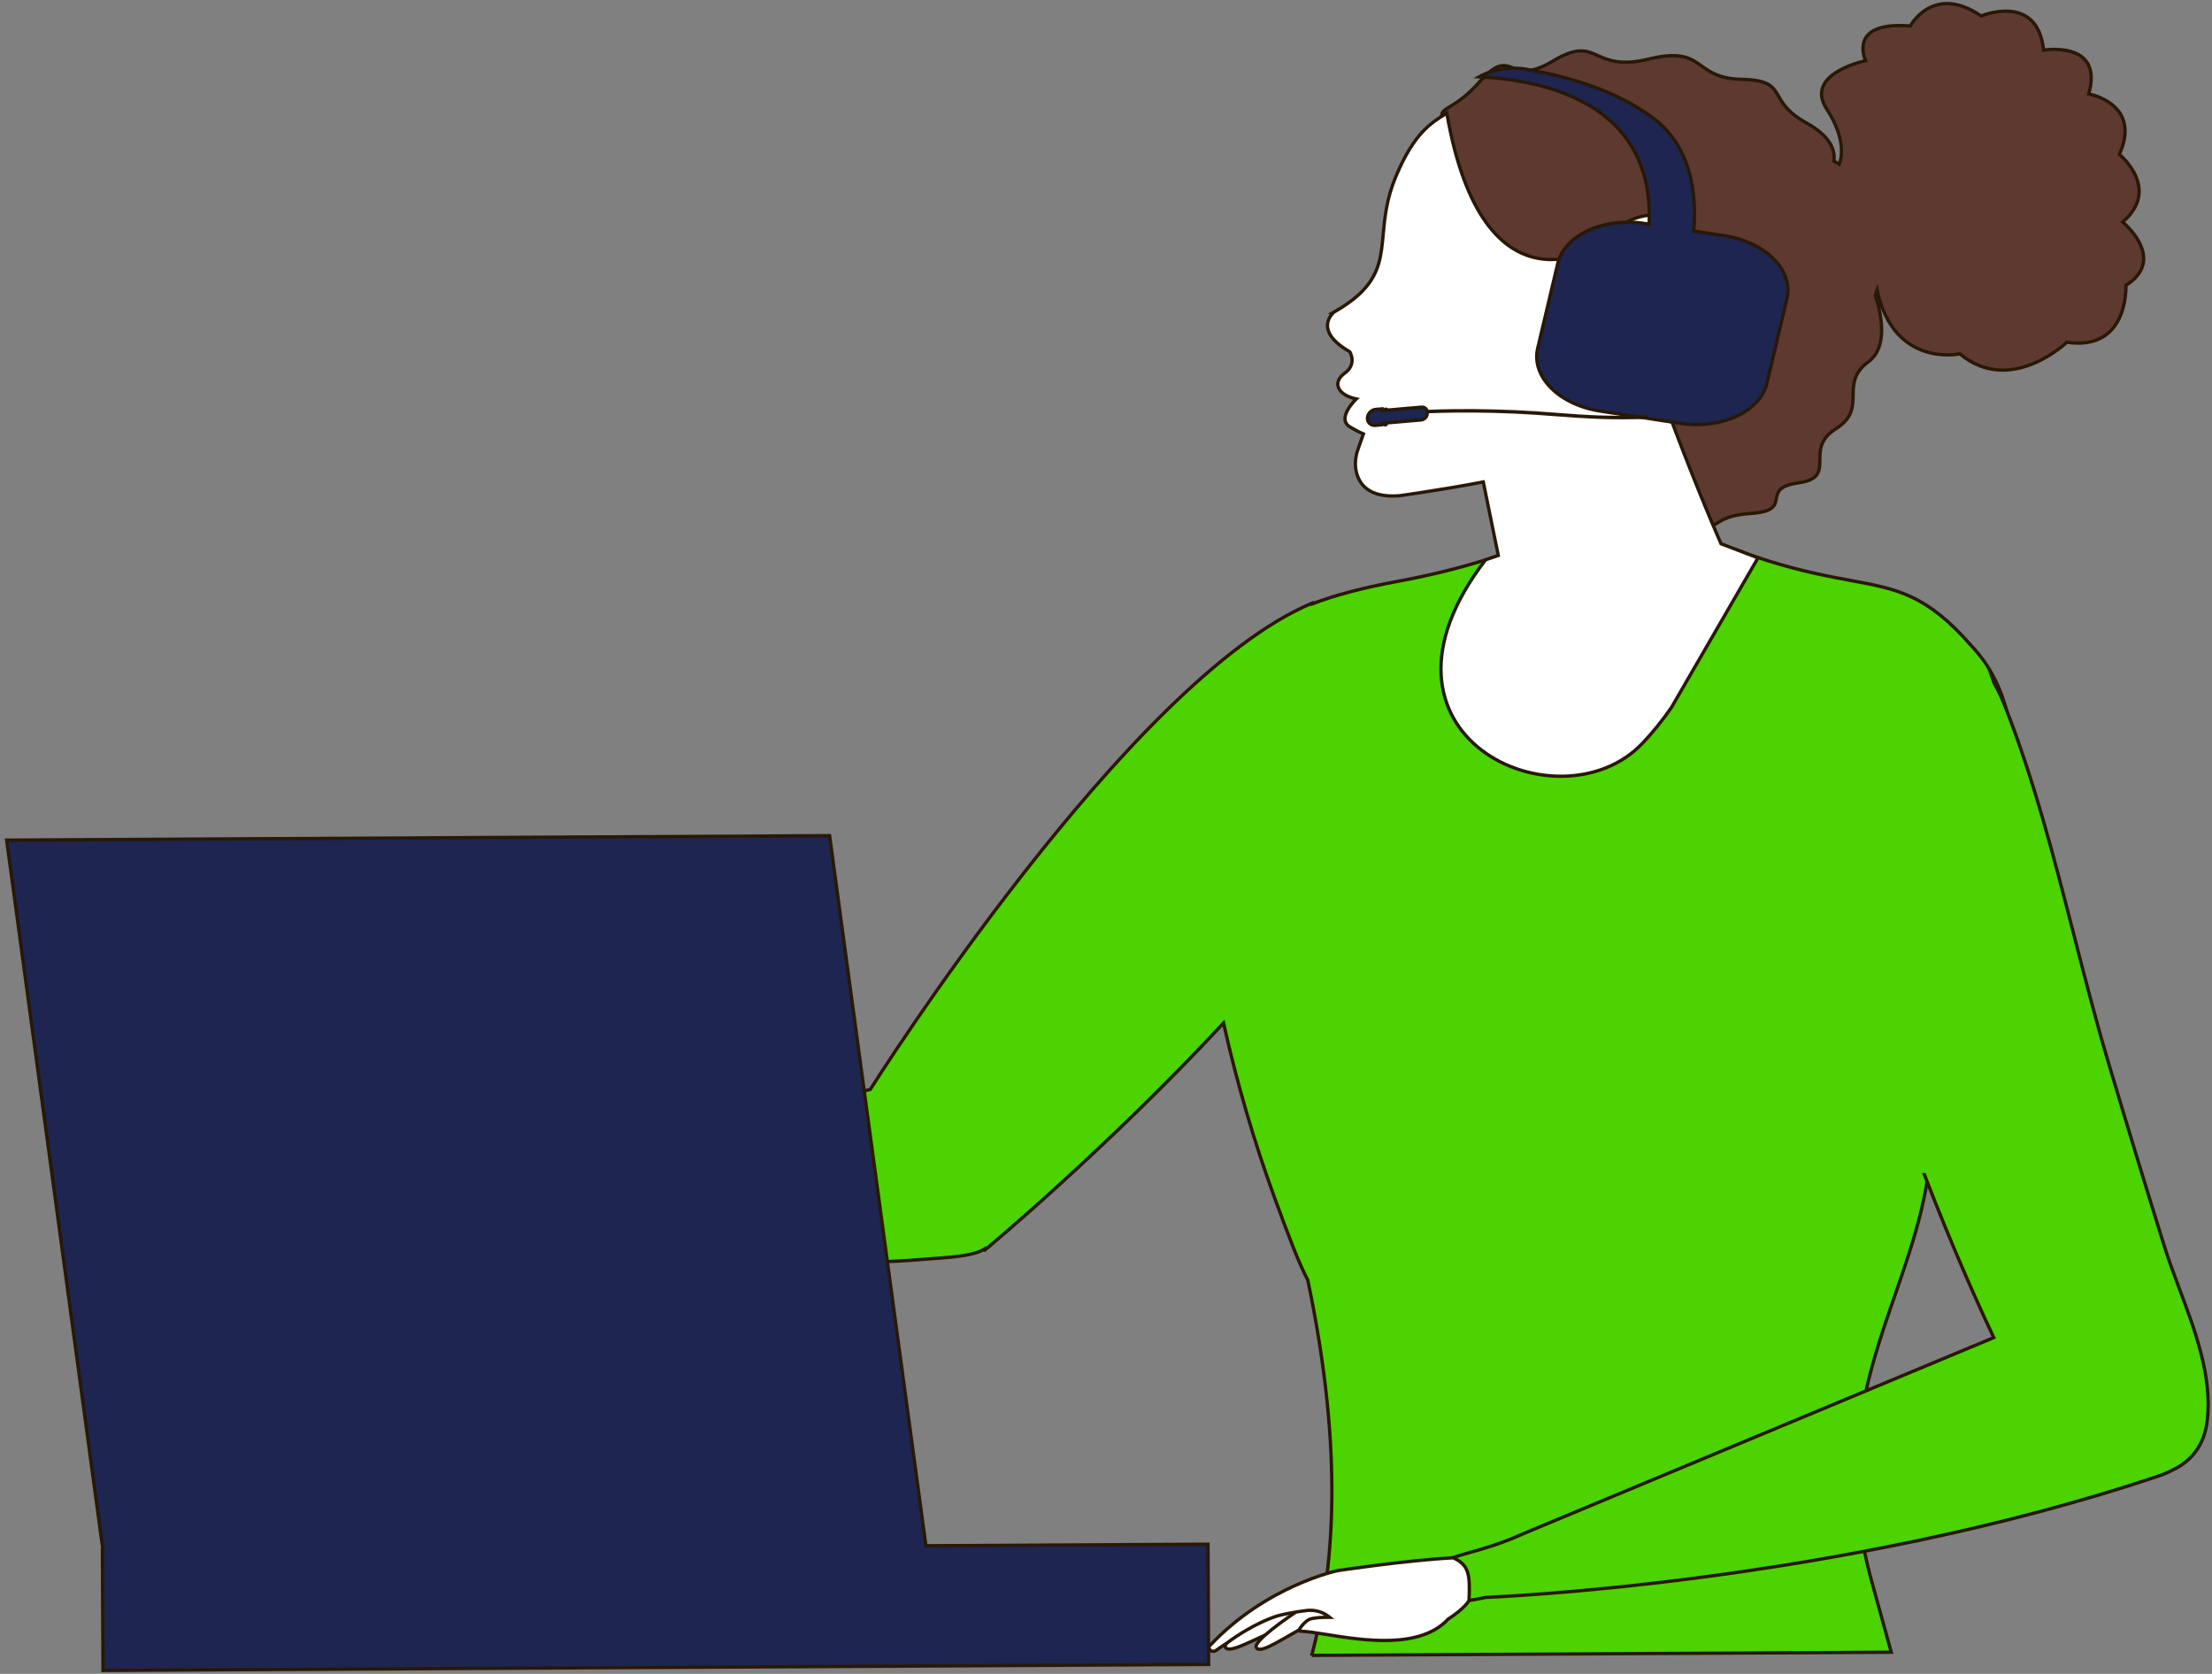 <svg width="1003" height="759" viewBox="0 0 1003 759" fill="none" xmlns="http://www.w3.org/2000/svg">
<rect x="0" y="0" width="1003" height="759" fill="#808080" stroke="none"/>
<path d="M887.885 442.826L877.3 427.151L807.259 428.513L808.386 443.256L887.885 442.826Z" fill="#A65C34"/>
<path d="M880.159 430.07C882.408 433.909 886.391 440.144 890.005 443.759M806.599 430.669L807.362 440.721" stroke="#281805" stroke-width="1.5"/>
<path fill-rule="evenodd" clip-rule="evenodd" d="M893.828 292.731C873.552 269.582 860.513 267.166 838.977 263.175C818.831 259.442 791.25 254.332 743.354 229.583C742.816 229.181 742.062 230.331 740.99 231.965C738.103 236.366 732.909 244.287 723.394 234.922L723.403 234.911C694.279 247.089 671.12 256.73 633.907 263.58C617.525 266.604 604.897 270.001 595 273.839C594.985 273.727 594.972 273.615 594.962 273.502C511.969 308.135 395.992 491.822 394.633 493.978C393.012 494.439 391.376 494.851 389.728 495.213L131.352 552.046C119.606 552.881 111.506 556.544 110.785 567.569C110.075 578.593 119.01 586.86 130.766 586.025L411.172 571.603L411.162 571.593C411.415 571.579 416.228 571.219 420.961 570.865L420.995 570.862C423.352 570.686 425.687 570.511 427.425 570.381C437.931 569.595 443.533 568.25 446.322 566.406C446.324 566.614 446.326 566.823 446.327 567.032C446.327 567.082 501.654 521.12 554.8 463.905C560.82 491.038 568.877 518.408 578.018 543.331C584.535 561.086 588.732 572.273 592.987 580.435C609.709 659.825 604.709 712.621 594.81 750.622L594.807 750.622L594.807 750.631L594.81 750.622L857.563 749.201C854.574 738.283 851.616 727.545 848.842 717.596C833.386 662.02 846.477 624.213 859.266 587.275C868.098 561.767 876.786 536.675 875.831 506.432C879.932 488.565 885.506 469.977 891.082 451.38C909.444 390.136 927.837 328.79 893.818 292.731L893.828 292.731Z" fill="#4CD300"/>
<path d="M838.977 263.175L839.114 262.438L838.977 263.175ZM893.828 292.731L893.832 293.481L895.474 293.472L894.392 292.237L893.828 292.731ZM743.354 229.583L742.905 230.184L742.955 230.221L743.01 230.25L743.354 229.583ZM740.99 231.965L740.363 231.554L740.363 231.554L740.99 231.965ZM723.394 234.922L722.831 234.426L722.362 234.958L722.868 235.456L723.394 234.922ZM723.403 234.911L723.966 235.407L723.114 234.219L723.403 234.911ZM633.907 263.58L633.771 262.842L633.771 262.843L633.907 263.58ZM595 273.839L594.256 273.939L594.383 274.883L595.271 274.538L595 273.839ZM594.962 273.502L595.709 273.435L595.617 272.416L594.673 272.81L594.962 273.502ZM394.633 493.978L394.838 494.699L395.114 494.621L395.267 494.378L394.633 493.978ZM389.728 495.213L389.567 494.48L389.567 494.48L389.728 495.213ZM131.352 552.046L131.405 552.794L131.46 552.79L131.513 552.778L131.352 552.046ZM110.785 567.569L110.037 567.52L110.037 567.521L110.785 567.569ZM130.766 586.025L130.727 585.276L130.72 585.277L130.712 585.277L130.766 586.025ZM411.172 571.603L411.21 572.352L412.982 572.261L411.682 571.053L411.172 571.603ZM411.162 571.593L411.12 570.845L409.359 570.943L410.651 572.143L411.162 571.593ZM420.961 570.865L420.905 570.117L420.905 570.117L420.961 570.865ZM420.995 570.862L421.051 571.61L421.051 571.61L420.995 570.862ZM427.425 570.381L427.481 571.129L427.481 571.129L427.425 570.381ZM446.322 566.406L447.072 566.399L447.06 565.019L445.909 565.78L446.322 566.406ZM554.8 463.905L555.532 463.743L555.223 462.348L554.251 463.395L554.8 463.905ZM578.018 543.331L577.314 543.589L577.314 543.589L578.018 543.331ZM592.987 580.435L593.721 580.281L593.699 580.18L593.652 580.089L592.987 580.435ZM594.807 750.622L594.803 749.872L594.053 749.876L594.057 750.626L594.807 750.622ZM594.807 750.631L594.057 750.635L595.533 750.821L594.807 750.631ZM857.563 749.201L857.568 749.951L858.545 749.946L858.287 749.003L857.563 749.201ZM848.842 717.596L848.12 717.797L848.12 717.798L848.842 717.596ZM859.266 587.275L859.975 587.52L859.266 587.275ZM875.831 506.432L875.1 506.264L875.078 506.359L875.081 506.456L875.831 506.432ZM891.082 451.38L890.363 451.164L891.082 451.38ZM893.818 292.731L893.814 291.981L892.088 291.991L893.272 293.246L893.818 292.731ZM838.84 263.913C849.626 265.911 858.172 267.499 866.555 271.447C874.922 275.387 883.171 281.703 893.263 293.225L894.392 292.237C884.208 280.611 875.801 274.143 867.194 270.09C858.606 266.046 849.864 264.43 839.114 262.438L838.84 263.913ZM743.01 230.25C790.992 255.043 818.65 260.172 838.84 263.913L839.114 262.438C819.013 258.713 791.508 253.621 743.698 228.917L743.01 230.25ZM741.617 232.376C742.166 231.539 742.589 230.898 742.934 230.507C743.016 230.414 743.085 230.346 743.14 230.299C743.167 230.276 743.188 230.26 743.204 230.249C743.22 230.238 743.228 230.235 743.228 230.235C743.227 230.235 743.216 230.24 743.195 230.245C743.173 230.25 743.142 230.254 743.103 230.252C743.016 230.248 742.946 230.215 742.905 230.184L743.803 228.983C743.627 228.851 743.416 228.767 743.181 228.754C742.954 228.742 742.752 228.801 742.589 228.877C742.283 229.021 742.022 229.274 741.81 229.514C741.376 230.006 740.886 230.757 740.363 231.554L741.617 232.376ZM722.868 235.456C725.303 237.853 727.52 239.203 729.556 239.754C731.611 240.309 733.426 240.034 735.001 239.283C738.073 237.816 740.202 234.534 741.617 232.376L740.363 231.554C738.892 233.797 736.98 236.676 734.355 237.929C733.08 238.537 731.632 238.761 729.947 238.306C728.242 237.845 726.242 236.673 723.92 234.387L722.868 235.456ZM722.841 234.415L722.831 234.426L723.956 235.418L723.966 235.407L722.841 234.415ZM634.042 264.318C671.34 257.452 694.561 247.784 723.692 235.603L723.114 234.219C693.996 246.395 670.9 256.008 633.771 262.842L634.042 264.318ZM595.271 274.538C605.11 270.723 617.688 267.337 634.043 264.318L633.771 262.843C617.361 265.872 604.684 269.279 594.728 273.14L595.271 274.538ZM594.215 273.569C594.226 273.693 594.24 273.816 594.256 273.939L595.743 273.74C595.729 273.638 595.718 273.536 595.709 273.435L594.215 273.569ZM395.267 494.378C395.941 493.309 425.26 446.873 464.775 396.381C484.533 371.135 506.831 344.888 529.364 322.795C551.91 300.689 574.637 282.796 595.251 274.194L594.673 272.81C573.79 281.524 550.898 299.58 528.314 321.724C505.717 343.88 483.374 370.182 463.594 395.457C424.033 446.006 394.684 492.491 393.999 493.578L395.267 494.378ZM389.889 495.945C391.552 495.58 393.203 495.164 394.838 494.699L394.428 493.257C392.822 493.713 391.2 494.121 389.567 494.48L389.889 495.945ZM131.513 552.778L389.889 495.945L389.567 494.48L131.191 551.313L131.513 552.778ZM111.534 567.618C111.88 562.313 113.982 558.865 117.351 556.61C120.771 554.321 125.574 553.209 131.405 552.794L131.299 551.298C125.384 551.718 120.264 552.855 116.517 555.363C112.72 557.904 110.411 561.8 110.037 567.52L111.534 567.618ZM130.712 585.277C119.354 586.084 110.856 578.134 111.534 567.617L110.037 567.521C109.294 579.052 118.665 587.637 130.819 586.773L130.712 585.277ZM411.133 570.854L130.727 585.276L130.804 586.774L411.21 572.352L411.133 570.854ZM410.651 572.143L410.661 572.152L411.682 571.053L411.672 571.044L410.651 572.143ZM420.905 570.117C416.163 570.472 411.364 570.831 411.12 570.845L411.203 572.342C411.466 572.328 416.292 571.966 421.017 571.613L420.905 570.117ZM420.94 570.114L420.905 570.117L421.016 571.613L421.051 571.61L420.94 570.114ZM427.37 569.633C425.631 569.763 423.296 569.938 420.939 570.114L421.051 571.61C423.408 571.434 425.743 571.259 427.481 571.129L427.37 569.633ZM445.909 565.78C444.626 566.628 442.632 567.401 439.608 568.057C436.593 568.712 432.604 569.242 427.369 569.633L427.481 571.129C432.752 570.735 436.817 570.199 439.926 569.523C443.027 568.85 445.229 568.028 446.736 567.031L445.909 565.78ZM447.077 567.028C447.076 566.818 447.074 566.608 447.072 566.399L445.572 566.412C445.574 566.62 445.576 566.828 445.577 567.037L447.077 567.028ZM554.251 463.395C527.696 491.982 500.594 517.761 480.129 536.388C469.897 545.702 461.325 553.226 455.312 558.418C452.305 561.014 449.939 563.027 448.324 564.389C447.517 565.07 446.898 565.588 446.481 565.935C446.273 566.108 446.116 566.238 446.011 566.324C445.959 566.367 445.921 566.398 445.897 566.417C445.891 566.422 445.886 566.425 445.883 566.428C445.881 566.429 445.88 566.43 445.879 566.431C445.878 566.432 445.878 566.432 445.878 566.432C445.877 566.432 445.88 566.431 445.881 566.43C445.882 566.429 445.889 566.424 445.893 566.421C445.9 566.416 445.924 566.4 445.942 566.389C446.003 566.356 446.754 566.416 447.077 567.028L445.577 567.037C445.899 567.649 446.651 567.709 446.713 567.675C446.731 567.664 446.757 567.647 446.766 567.641C446.779 567.631 446.791 567.622 446.796 567.618C446.808 567.609 446.823 567.597 446.837 567.586C446.867 567.562 446.909 567.527 446.963 567.483C447.071 567.394 447.231 567.262 447.441 567.088C447.86 566.739 448.482 566.218 449.291 565.536C450.91 564.17 453.281 562.153 456.292 559.553C462.314 554.354 470.896 546.821 481.139 537.498C501.623 518.853 528.758 493.043 555.35 464.416L554.251 463.395ZM578.723 543.073C569.593 518.182 561.545 490.843 555.532 463.743L554.068 464.068C560.095 491.233 568.162 518.635 577.314 543.589L578.723 543.073ZM593.652 580.089C589.425 571.979 585.245 560.844 578.722 543.072L577.314 543.589C583.825 561.328 588.04 572.567 592.322 580.782L593.652 580.089ZM595.536 750.811C605.467 712.689 610.465 659.775 593.721 580.281L592.253 580.59C608.953 659.876 603.952 712.554 594.084 750.433L595.536 750.811ZM594.811 751.372L594.814 751.372L594.806 749.872L594.803 749.872L594.811 751.372ZM595.557 750.627L595.557 750.618L594.057 750.626L594.057 750.635L595.557 750.627ZM594.084 750.433L594.082 750.442L595.533 750.821L595.536 750.811L594.084 750.433ZM857.559 748.451L594.806 749.872L594.814 751.372L857.568 749.951L857.559 748.451ZM848.12 717.798C850.893 727.745 853.851 738.481 856.84 749.399L858.287 749.003C855.298 738.084 852.339 727.345 849.565 717.395L848.12 717.798ZM858.557 587.03C845.762 623.986 832.598 661.985 848.12 717.797L849.565 717.395C834.174 662.056 847.192 624.439 859.975 587.52L858.557 587.03ZM875.081 506.456C876.032 536.541 867.393 561.511 858.557 587.03L859.975 587.52C868.803 562.024 877.541 536.808 876.58 506.408L875.081 506.456ZM890.363 451.164C884.789 469.756 879.208 488.368 875.1 506.264L876.562 506.6C880.657 488.761 886.223 470.197 891.8 451.595L890.363 451.164ZM893.272 293.246C910.067 311.047 913.979 335.135 911.347 362.539C908.714 389.95 899.55 420.523 890.363 451.164L891.8 451.595C900.975 420.993 910.19 390.27 912.84 362.683C915.49 335.088 911.588 310.473 894.363 292.217L893.272 293.246ZM893.824 291.981L893.814 291.981L893.822 293.481L893.832 293.481L893.824 291.981Z" fill="#281805"/>
<path fill-rule="evenodd" clip-rule="evenodd" d="M985.023 666.633C993.348 662.785 999.501 655.619 1000.84 644.275C1003.19 624.355 995.514 603.849 988.265 584.491C985.788 577.877 983.362 571.398 981.402 565.121C972.834 537.669 964.485 510.157 956.266 482.607C950.488 463.255 945.445 443.628 940.398 423.988C931.354 388.791 922.299 353.554 908.99 319.793C893.298 279.979 867.198 295.311 858.16 300.62C856.85 301.39 855.898 301.949 855.389 302.099C791.104 320.965 858.742 510.685 904.052 606.531L690.633 695.489C680.868 699.934 672.548 702.274 666.099 704.087C655.556 707.052 650.012 708.611 651.322 715.666C653.423 727.038 661.004 727.197 673.639 724.337C673.639 724.337 832.802 718.379 978.749 669.307C981.047 668.535 983.135 667.639 985.023 666.633Z" fill="#4CD300"/>
<path d="M1000.84 644.275L1001.59 644.363L1001.59 644.363L1000.84 644.275ZM985.023 666.633L984.708 665.952L984.689 665.961L984.67 665.971L985.023 666.633ZM988.265 584.491L988.967 584.228L988.265 584.491ZM981.402 565.121L980.687 565.345L981.402 565.121ZM956.266 482.607L956.985 482.393L956.985 482.393L956.266 482.607ZM940.398 423.988L939.672 424.175L940.398 423.988ZM908.99 319.793L908.293 320.068L908.293 320.068L908.99 319.793ZM858.16 300.62L857.78 299.974L858.16 300.62ZM855.389 302.099L855.6 302.819L855.6 302.818L855.389 302.099ZM904.052 606.531L904.341 607.224L905.066 606.921L904.73 606.211L904.052 606.531ZM690.633 695.489L690.345 694.797L690.333 694.801L690.322 694.806L690.633 695.489ZM666.099 704.087L665.896 703.366L665.896 703.366L666.099 704.087ZM651.322 715.666L652.059 715.53L652.059 715.529L651.322 715.666ZM673.639 724.337L673.611 723.588L673.541 723.59L673.473 723.606L673.639 724.337ZM978.749 669.307L978.51 668.596L978.51 668.596L978.749 669.307ZM1000.1 644.187C998.788 655.258 992.809 662.207 984.708 665.952L985.338 667.313C993.887 663.362 1000.21 655.979 1001.59 644.363L1000.1 644.187ZM987.562 584.754C994.827 604.154 1002.42 624.481 1000.1 644.187L1001.59 644.363C1003.96 624.229 996.2 603.544 988.967 584.228L987.562 584.754ZM980.687 565.345C982.653 571.645 985.087 578.145 987.562 584.754L988.967 584.228C986.489 577.61 984.07 571.151 982.118 564.898L980.687 565.345ZM955.547 482.822C963.767 510.374 972.117 537.888 980.687 565.345L982.118 564.898C973.551 537.449 965.203 509.941 956.985 482.393L955.547 482.822ZM939.672 424.175C944.718 443.812 949.765 463.454 955.547 482.822L956.985 482.393C951.212 463.057 946.172 443.444 941.124 423.802L939.672 424.175ZM908.293 320.068C921.581 353.779 930.625 388.97 939.672 424.175L941.124 423.802C932.082 388.612 923.017 353.33 909.688 319.518L908.293 320.068ZM858.54 301.267C863.081 298.599 871.681 293.567 881.043 294.035C885.693 294.267 890.55 295.859 895.213 299.825C899.887 303.801 904.4 310.191 908.293 320.068L909.688 319.518C905.735 309.488 901.101 302.864 896.185 298.683C891.259 294.492 886.083 292.784 881.117 292.536C871.247 292.044 862.277 297.332 857.78 299.974L858.54 301.267ZM855.6 302.818C855.942 302.718 856.372 302.503 856.834 302.25C857.312 301.989 857.888 301.65 858.54 301.267L857.78 299.974C857.121 300.361 856.567 300.686 856.114 300.934C855.645 301.191 855.345 301.33 855.177 301.379L855.6 302.818ZM904.73 606.211C882.089 558.317 853.874 486.977 839.352 425.276C832.089 394.416 828.267 366.031 830.247 344.215C832.229 322.374 839.985 307.401 855.6 302.819L855.177 301.379C838.65 306.23 830.753 322.046 828.753 344.079C826.751 366.137 830.617 394.71 837.892 425.619C852.446 487.457 880.705 558.9 903.374 606.852L904.73 606.211ZM903.764 605.839L690.345 694.797L690.922 696.181L904.341 607.224L903.764 605.839ZM690.322 694.806C680.614 699.226 672.342 701.553 665.896 703.366L666.302 704.809C672.755 702.995 681.122 700.643 690.944 696.172L690.322 694.806ZM665.896 703.366C660.676 704.833 656.517 705.994 653.858 707.713C652.502 708.59 651.479 709.644 650.904 711.006C650.331 712.364 650.239 713.943 650.584 715.803L652.059 715.529C651.749 713.862 651.859 712.6 652.286 711.589C652.712 710.582 653.489 709.738 654.673 708.973C657.094 707.407 660.979 706.306 666.302 704.809L665.896 703.366ZM650.584 715.803C651.123 718.719 652.025 720.984 653.323 722.677C654.631 724.382 656.31 725.464 658.318 726.058C662.267 727.224 667.504 726.495 673.804 725.069L673.473 723.606C667.139 725.039 662.268 725.66 658.743 724.619C657.014 724.108 655.613 723.197 654.514 721.764C653.405 720.318 652.571 718.299 652.059 715.53L650.584 715.803ZM673.639 724.337C673.667 725.087 673.668 725.087 673.669 725.087C673.67 725.087 673.672 725.087 673.675 725.087C673.68 725.086 673.687 725.086 673.697 725.086C673.716 725.085 673.746 725.084 673.784 725.082C673.862 725.079 673.978 725.075 674.131 725.068C674.438 725.055 674.895 725.035 675.497 725.008C676.7 724.952 678.484 724.864 680.805 724.734C685.447 724.475 692.239 724.05 700.846 723.387C718.059 722.061 742.529 719.782 771.561 715.968C829.622 708.341 905.951 694.575 978.988 670.018L978.51 668.596C905.6 693.111 829.374 706.86 771.366 714.481C742.364 718.29 717.922 720.567 700.731 721.892C692.136 722.554 685.353 722.978 680.721 723.237C678.405 723.366 676.626 723.454 675.427 723.509C674.828 723.537 674.373 723.557 674.069 723.569C673.916 723.576 673.802 723.58 673.725 723.583C673.687 723.585 673.658 723.586 673.639 723.587C673.629 723.587 673.622 723.587 673.618 723.588C673.615 723.588 673.614 723.588 673.612 723.588C673.611 723.588 673.611 723.588 673.639 724.337ZM978.988 670.018C981.321 669.234 983.449 668.322 985.376 667.294L984.67 665.971C982.822 666.956 980.772 667.836 978.51 668.596L978.988 670.018Z" fill="#281805"/>
<path d="M555.575 746.75C556.864 750.229 566.642 744.309 580.819 738.203C591.055 733.795 601.946 733.812 609.198 732.354C609.727 732.246 610.115 731.825 610.182 731.31C610.25 730.824 610.067 730.339 609.715 729.989C608.036 728.331 605.019 727.061 603.018 724.976C594.917 724.811 586.439 727.076 578.348 730.53C569.901 734.871 554.56 743.984 555.575 746.75Z" fill="white" stroke="#281805" stroke-width="1.5"/>
<path d="M597.223 725.855C599.506 728.329 602.148 730.391 605.097 732.023C601.412 733.053 597.619 734.407 593.98 736.36C580.419 743.634 571.235 750.351 569.627 746.998C568.362 744.328 582.797 733.963 590.81 728.928C592.914 727.812 595.058 726.781 597.223 725.855Z" fill="white" stroke="#281805" stroke-width="1.5"/>
<path fill-rule="evenodd" clip-rule="evenodd" d="M548.523 747.95C548.26 747.523 547.967 746.877 548.384 746.427L548.404 746.417C574.056 718.961 606.54 712.203 606.54 712.203C606.54 712.203 636.669 707.605 658.943 706.379C665.911 709.606 666.678 713.46 666.105 725.72C666.105 725.72 664.424 729.155 656.635 734.184C643.928 747.947 618.1 743.816 601.393 741.144C596.499 740.362 592.387 739.704 589.618 739.658C587.737 739.621 592.062 734.863 593.729 734.273C596.028 733.473 599.366 733.355 602.909 733.359C602.817 733.287 602.725 733.215 602.633 733.141C599.841 730.918 596.246 729.871 592.638 730.262C586.831 730.903 580.427 732.336 579.087 732.757C579.082 732.758 579.074 732.761 579.064 732.764C578.425 732.962 568.274 736.109 556.088 745.204C556.048 745.214 556.018 745.243 555.998 745.262C554.394 746.29 552.849 747.346 551.385 748.382C550.468 749.026 549.088 748.89 548.523 747.95Z" fill="white"/>
<path d="M548.384 746.427L548.058 745.752L547.931 745.813L547.835 745.917L548.384 746.427ZM548.523 747.95L549.165 747.564L549.162 747.558L548.523 747.95ZM548.404 746.417L548.73 747.093L548.857 747.032L548.952 746.929L548.404 746.417ZM606.54 712.203L606.427 711.462L606.407 711.465L606.387 711.469L606.54 712.203ZM658.943 706.379L659.258 705.699L659.088 705.62L658.902 705.631L658.943 706.379ZM666.105 725.72L666.779 726.05L666.847 725.911L666.855 725.755L666.105 725.72ZM656.635 734.184L656.228 733.554L656.149 733.606L656.084 733.676L656.635 734.184ZM601.393 741.144L601.274 741.885L601.393 741.144ZM589.618 739.658L589.603 740.408L589.605 740.408L589.618 739.658ZM593.729 734.273L593.482 733.565L593.478 733.566L593.729 734.273ZM602.909 733.359L602.909 734.109L605.093 734.111L603.371 732.768L602.909 733.359ZM602.633 733.141L603.101 732.555L603.1 732.555L602.633 733.141ZM592.638 730.262L592.557 729.516L592.555 729.516L592.638 730.262ZM579.087 732.757L579.312 733.472L579.312 733.472L579.087 732.757ZM579.064 732.764L578.842 732.048L578.842 732.048L579.064 732.764ZM556.088 745.204L556.265 745.933L556.414 745.897L556.536 745.805L556.088 745.204ZM555.998 745.262L556.403 745.893L556.465 745.853L556.518 745.802L555.998 745.262ZM551.385 748.382L551.816 748.996L551.818 748.995L551.385 748.382ZM547.835 745.917C547.412 746.373 547.379 746.92 547.463 747.344C547.543 747.746 547.738 748.105 547.883 748.343L549.162 747.558C549.045 747.368 548.962 747.191 548.934 747.051C548.921 746.987 548.926 746.956 548.927 746.947C548.928 746.946 548.926 746.946 548.934 746.937L547.835 745.917ZM548.078 745.742L548.058 745.752L548.71 747.102L548.73 747.093L548.078 745.742ZM606.54 712.203C606.387 711.469 606.387 711.469 606.387 711.469C606.386 711.469 606.386 711.469 606.385 711.469C606.384 711.47 606.382 711.47 606.38 711.47C606.375 711.471 606.368 711.473 606.36 711.475C606.343 711.478 606.318 711.484 606.286 711.491C606.221 711.505 606.126 711.526 606.001 711.555C605.751 711.612 605.384 711.7 604.91 711.82C603.96 712.061 602.579 712.436 600.843 712.971C597.371 714.042 592.479 715.755 586.783 718.331C575.393 723.48 560.768 732.085 547.856 745.905L548.952 746.929C561.693 733.293 576.136 724.79 587.401 719.697C593.032 717.151 597.864 715.459 601.285 714.405C602.995 713.877 604.352 713.51 605.279 713.274C605.742 713.156 606.098 713.072 606.337 713.017C606.457 712.989 606.547 712.969 606.607 712.956C606.636 712.949 606.659 712.945 606.673 712.942C606.68 712.94 606.686 712.939 606.689 712.938C606.691 712.938 606.692 712.938 606.692 712.937C606.693 712.937 606.693 712.937 606.693 712.937C606.693 712.937 606.693 712.937 606.54 712.203ZM658.902 705.631C647.738 706.245 634.617 707.703 624.295 709.007C619.132 709.659 614.666 710.272 611.49 710.723C609.903 710.948 608.637 711.133 607.769 711.261C607.334 711.325 606.999 711.375 606.773 711.409C606.659 711.427 606.573 711.44 606.515 711.448C606.486 711.453 606.464 711.456 606.449 711.458C606.442 711.459 606.436 711.46 606.433 711.461C606.431 711.461 606.429 711.461 606.428 711.461C606.428 711.462 606.428 711.462 606.427 711.462C606.427 711.462 606.427 711.462 606.54 712.203C606.653 712.944 606.653 712.944 606.654 712.944C606.654 712.944 606.654 712.944 606.655 712.944C606.655 712.944 606.657 712.944 606.659 712.944C606.662 712.943 606.668 712.942 606.675 712.941C606.689 712.939 606.711 712.936 606.74 712.931C606.797 712.923 606.883 712.91 606.995 712.893C607.221 712.859 607.555 712.809 607.988 712.745C608.854 712.617 610.116 712.433 611.701 712.208C614.871 711.758 619.329 711.146 624.483 710.495C634.794 709.193 647.874 707.74 658.984 707.128L658.902 705.631ZM666.855 725.755C667.14 719.651 667.107 715.477 666.062 712.42C664.982 709.261 662.853 707.364 659.258 705.699L658.628 707.06C662 708.622 663.74 710.265 664.642 712.905C665.58 715.647 665.644 719.53 665.356 725.685L666.855 725.755ZM657.042 734.814C660.981 732.271 663.397 730.117 664.838 728.579C665.559 727.81 666.035 727.196 666.336 726.765C666.487 726.549 666.593 726.379 666.664 726.259C666.699 726.199 666.726 726.151 666.745 726.116C666.754 726.099 666.762 726.084 666.767 726.073C666.77 726.068 666.773 726.063 666.775 726.059C666.776 726.057 666.776 726.056 666.777 726.054C666.778 726.053 666.778 726.053 666.778 726.052C666.778 726.052 666.779 726.051 666.779 726.051C666.779 726.051 666.779 726.05 666.105 725.72C665.432 725.391 665.432 725.39 665.432 725.39C665.432 725.39 665.432 725.389 665.433 725.389C665.433 725.389 665.433 725.388 665.433 725.388C665.434 725.387 665.434 725.387 665.434 725.387C665.434 725.386 665.434 725.386 665.433 725.388C665.432 725.39 665.429 725.396 665.424 725.404C665.415 725.422 665.398 725.453 665.372 725.497C665.321 725.584 665.235 725.722 665.106 725.907C664.848 726.276 664.417 726.835 663.744 727.553C662.397 728.99 660.078 731.068 656.228 733.554L657.042 734.814ZM656.084 733.676C649.934 740.337 640.549 742.727 630.488 743.078C620.439 743.428 609.876 741.742 601.511 740.404L601.274 741.885C609.617 743.219 620.322 744.933 630.54 744.577C640.746 744.221 650.63 741.794 657.186 734.693L656.084 733.676ZM601.511 740.404C596.643 739.625 592.467 738.955 589.63 738.908L589.605 740.408C592.308 740.453 596.354 741.098 601.274 741.885L601.511 740.404ZM589.633 738.908C589.548 738.907 589.768 738.897 589.874 739.142C589.936 739.284 589.868 739.33 589.937 739.14C590.058 738.808 590.402 738.274 590.92 737.653C591.421 737.05 592.031 736.428 592.61 735.925C593.214 735.401 593.706 735.077 593.979 734.98L593.478 733.566C592.918 733.765 592.244 734.256 591.627 734.792C590.986 735.348 590.319 736.028 589.766 736.693C589.229 737.339 588.741 738.039 588.527 738.628C588.429 738.898 588.32 739.327 588.498 739.739C588.721 740.253 589.217 740.4 589.603 740.408L589.633 738.908ZM593.975 734.982C596.134 734.23 599.342 734.105 602.909 734.109L602.91 732.609C599.39 732.605 595.921 732.716 593.482 733.565L593.975 734.982ZM602.166 733.728C602.26 733.803 602.354 733.877 602.448 733.951L603.371 732.768C603.281 732.697 603.191 732.626 603.101 732.555L602.166 733.728ZM592.718 731.007C596.131 730.638 599.529 731.629 602.166 733.728L603.1 732.555C600.153 730.208 596.36 729.104 592.557 729.516L592.718 731.007ZM579.312 733.472C580.594 733.07 586.948 731.644 592.72 731.007L592.555 729.516C586.714 730.161 580.26 731.602 578.862 732.041L579.312 733.472ZM579.286 733.48C579.295 733.477 579.305 733.475 579.312 733.472L578.862 732.041C578.858 732.042 578.852 732.044 578.842 732.048L579.286 733.48ZM556.536 745.805C568.631 736.779 578.695 733.663 579.286 733.48L578.842 732.048C578.154 732.261 567.917 735.44 555.639 744.603L556.536 745.805ZM556.518 745.802C556.531 745.79 556.508 745.813 556.475 745.838C556.439 745.864 556.368 745.908 556.265 745.933L555.91 744.476C555.646 744.54 555.482 744.718 555.478 744.722L556.518 745.802ZM551.818 748.995C553.276 747.963 554.81 746.913 556.403 745.893L555.594 744.63C553.977 745.666 552.423 746.729 550.952 747.77L551.818 748.995ZM547.88 748.337C548.724 749.741 550.637 749.823 551.816 748.996L550.954 747.768C550.3 748.228 549.451 748.039 549.165 747.564L547.88 748.337Z" fill="#281805"/>
<path fill-rule="evenodd" clip-rule="evenodd" d="M828.327 49.502C837.37 63.334 834.897 72.213 833.983 74.509C832.897 73.781 832.046 73.293 831.544 73.021C832.172 68.758 830.676 62.136 819.173 55.795C810.886 51.226 808.414 46.98 806.444 43.595C803.876 39.184 802.161 36.237 789.533 35.952C779.727 35.73 775.481 32.702 771.579 29.919C766.602 26.369 762.184 23.219 747.494 26.802C735.024 29.843 729.354 27.331 724.585 25.219C719.328 22.89 715.166 21.047 704.197 27.662C694.092 33.751 689.603 32.09 685.903 30.721C681.937 29.254 678.876 28.121 670.778 37.219C664.916 43.804 660.367 46.571 657.447 48.347C652.763 51.196 652.274 51.493 657.29 60.916C654.452 100.873 702.975 211.293 703.288 212.004C703.945 212.506 732.916 234.473 765.954 234.521C766.199 234.923 766.541 235.241 766.985 235.469C774.899 239.526 776.12 238.764 778.922 237.017C781.246 235.568 784.657 233.44 793.879 232.823C804.343 232.123 804.892 229.16 805.459 226.094C805.995 223.201 806.547 220.216 815.461 218.954C825.108 217.588 825.14 213.514 825.178 208.582C825.212 204.127 825.252 198.972 832.393 194.483C840.09 189.644 840.181 184.438 840.274 179.158C840.362 174.118 840.452 169.012 847.156 164.091C856.013 157.59 853.353 143.283 850.351 133.949L851.156 131.509C858.723 167.017 888.662 160.446 888.662 160.446C911.723 179.7 937.186 155.183 937.186 155.183C965.429 159.406 963.955 129.408 963.955 129.408C982.922 117.428 962.487 100.661 962.487 100.661C980.125 85.563 961.008 70.038 961.008 70.038C971.384 46.853 947.078 42.608 947.078 42.608C954.165 18.191 926.626 22.715 926.626 22.715C923.859 -3.525 898.322 7.24 898.322 7.24C876.584 -7.645 866.188 11.79 866.188 11.79C837.299 9.446 845.928 27.527 845.928 27.527C845.928 27.527 817.739 33.306 828.327 49.502ZM703.288 212.004L703.276 211.996L703.289 212.008L703.288 212.004Z" fill="#5E3930"/>
<path d="M833.983 74.509L834.68 74.787L834.336 75.65L833.565 75.132L833.983 74.509ZM828.327 49.502L827.699 49.912L828.327 49.502ZM831.544 73.021L831.187 73.68L830.726 73.43L830.802 72.911L831.544 73.021ZM819.173 55.795L818.811 56.452L818.811 56.452L819.173 55.795ZM806.444 43.595L805.796 43.972L806.444 43.595ZM789.533 35.952L789.516 36.702L789.533 35.952ZM771.579 29.919L771.144 30.53L771.579 29.919ZM747.494 26.802L747.672 27.531L747.672 27.531L747.494 26.802ZM724.585 25.219L724.282 25.905L724.585 25.219ZM704.197 27.662L704.584 28.304L704.584 28.304L704.197 27.662ZM685.903 30.721L685.643 31.424L685.903 30.721ZM670.778 37.219L671.338 37.718L670.778 37.219ZM657.447 48.347L657.057 47.706L657.057 47.706L657.447 48.347ZM657.29 60.916L657.952 60.563L658.053 60.754L658.038 60.969L657.29 60.916ZM765.954 234.521L765.955 233.771L766.375 233.772L766.594 234.131L765.954 234.521ZM766.985 235.469L766.643 236.137L766.643 236.137L766.985 235.469ZM778.922 237.017L779.318 237.654L778.922 237.017ZM793.879 232.823L793.829 232.075L793.879 232.823ZM805.459 226.094L806.197 226.23L805.459 226.094ZM815.461 218.954L815.356 218.211L815.461 218.954ZM825.178 208.582L825.928 208.588L825.928 208.588L825.178 208.582ZM832.393 194.483L831.993 193.848L832.393 194.483ZM840.274 179.158L839.524 179.144L840.274 179.158ZM847.156 164.091L847.599 164.696L847.599 164.696L847.156 164.091ZM850.351 133.949L849.637 134.179L849.562 133.946L849.638 133.714L850.351 133.949ZM851.156 131.509L850.444 131.274L851.313 128.644L851.89 131.353L851.156 131.509ZM888.662 160.446L888.501 159.713L888.86 159.634L889.143 159.87L888.662 160.446ZM937.186 155.183L936.666 154.642L936.932 154.386L937.297 154.441L937.186 155.183ZM963.955 129.408L963.205 129.445L963.184 129.008L963.554 128.774L963.955 129.408ZM962.487 100.661L962.011 101.241L961.319 100.673L961.999 100.091L962.487 100.661ZM961.008 70.038L960.536 70.62L960.089 70.257L960.324 69.732L961.008 70.038ZM947.078 42.608L946.949 43.347L946.124 43.203L946.358 42.399L947.078 42.608ZM926.626 22.715L926.747 23.455L925.963 23.584L925.88 22.794L926.626 22.715ZM898.322 7.24L898.613 7.932L898.236 8.091L897.898 7.859L898.322 7.24ZM866.188 11.79L866.849 12.144L866.617 12.577L866.127 12.538L866.188 11.79ZM845.928 27.527L846.605 27.204L847.018 28.07L846.079 28.262L845.928 27.527ZM703.276 211.996L702.762 212.542L703.732 211.4L703.276 211.996ZM703.289 212.008L703.975 211.703L702.775 212.554L703.289 212.008ZM833.286 74.232C834.113 72.155 836.605 63.534 827.699 49.912L828.955 49.091C838.135 63.134 835.682 72.27 834.68 74.787L833.286 74.232ZM831.901 72.361C832.422 72.643 833.294 73.144 834.401 73.886L833.565 75.132C832.501 74.419 831.67 73.942 831.187 73.68L831.901 72.361ZM830.802 72.911C831.094 70.931 830.899 68.384 829.259 65.564C827.613 62.734 824.482 59.578 818.811 56.452L819.536 55.138C825.367 58.353 828.735 61.679 830.556 64.81C832.383 67.953 832.622 70.848 832.286 73.13L830.802 72.911ZM818.811 56.452C814.607 54.134 811.851 51.883 809.889 49.76C807.928 47.639 806.783 45.667 805.796 43.972L807.092 43.218C808.075 44.907 809.151 46.752 810.99 48.742C812.829 50.731 815.452 52.887 819.536 55.138L818.811 56.452ZM805.796 43.972C804.505 41.754 803.521 40.09 801.391 38.878C799.229 37.649 795.798 36.843 789.516 36.702L789.55 35.202C795.897 35.345 799.637 36.156 802.132 37.574C804.657 39.01 805.816 41.025 807.092 43.218L805.796 43.972ZM789.516 36.702C784.535 36.589 780.93 35.762 778.059 34.59C775.194 33.421 773.093 31.92 771.144 30.53L772.015 29.309C773.967 30.701 775.941 32.106 778.625 33.202C781.304 34.295 784.725 35.093 789.55 35.202L789.516 36.702ZM771.144 30.53C768.653 28.753 766.415 27.165 763.018 26.418C759.61 25.669 754.959 25.753 747.672 27.531L747.316 26.074C754.719 24.268 759.622 24.136 763.34 24.953C767.068 25.773 769.528 27.535 772.015 29.309L771.144 30.53ZM747.672 27.531C741.364 29.069 736.731 29.213 733.045 28.686C729.361 28.158 726.669 26.962 724.282 25.905L724.889 24.533C727.271 25.588 729.798 26.705 733.258 27.201C736.718 27.696 741.155 27.576 747.317 26.074L747.672 27.531ZM724.282 25.905C721.64 24.735 719.43 23.766 716.551 23.836C713.668 23.907 710.016 25.028 704.584 28.304L703.809 27.019C709.346 23.68 713.261 22.416 716.515 22.337C719.774 22.257 722.273 23.375 724.889 24.533L724.282 25.905ZM704.584 28.304C699.468 31.387 695.702 32.552 692.694 32.737C689.676 32.922 687.5 32.112 685.643 31.424L686.163 30.018C688.006 30.7 689.924 31.404 692.602 31.24C695.29 31.075 698.821 30.026 703.81 27.019L704.584 28.304ZM685.643 31.424C683.644 30.685 682.109 30.135 680.102 30.727C678.041 31.335 675.369 33.189 671.338 37.718L670.217 36.72C674.285 32.151 677.193 30.022 679.678 29.289C682.217 28.54 684.195 29.29 686.163 30.018L685.643 31.424ZM671.338 37.718C665.406 44.381 660.787 47.193 657.837 48.987L657.057 47.706C659.947 45.949 664.426 43.227 670.217 36.72L671.338 37.718ZM657.837 48.987C656.641 49.715 655.808 50.226 655.249 50.74C654.73 51.217 654.508 51.642 654.48 52.204C654.448 52.832 654.653 53.711 655.231 55.087C655.802 56.449 656.697 58.206 657.952 60.563L656.628 61.268C655.374 58.914 654.449 57.101 653.848 55.667C653.253 54.249 652.932 53.109 652.982 52.129C653.034 51.082 653.5 50.31 654.233 49.635C654.927 48.998 655.912 48.403 657.057 47.706L657.837 48.987ZM702.601 212.306C702.442 211.945 690.225 184.144 678.402 151.432C672.49 135.077 666.673 117.482 662.51 101.469C658.353 85.48 655.823 70.984 656.542 60.863L658.038 60.969C657.338 70.827 659.809 85.117 663.962 101.092C668.108 117.042 673.909 134.589 679.813 150.922C691.619 183.588 703.82 211.353 703.974 211.703L702.601 212.306ZM765.953 235.271C749.277 235.247 733.658 229.694 722.151 224.108C710.636 218.518 703.186 212.87 702.833 212.601L703.743 211.408C704.047 211.641 711.411 217.227 722.806 222.758C734.207 228.293 749.593 233.747 765.955 233.771L765.953 235.271ZM766.643 236.137C766.079 235.847 765.632 235.435 765.313 234.911L766.594 234.131C766.765 234.411 767.002 234.635 767.327 234.802L766.643 236.137ZM779.318 237.654C777.928 238.521 776.735 239.283 774.826 239.168C773.006 239.06 770.595 238.162 766.643 236.137L767.327 234.802C771.289 236.833 773.445 237.583 774.915 237.671C776.295 237.754 777.114 237.261 778.525 236.381L779.318 237.654ZM793.929 233.572C789.369 233.877 786.278 234.553 784.058 235.317C781.844 236.079 780.469 236.936 779.318 237.654L778.525 236.381C779.698 235.649 781.191 234.717 783.569 233.899C785.941 233.083 789.167 232.387 793.829 232.075L793.929 233.572ZM806.197 226.23C805.915 227.751 805.606 229.528 803.849 230.932C802.144 232.294 799.192 233.22 793.929 233.572L793.829 232.075C799.03 231.727 801.584 230.821 802.912 229.76C804.187 228.741 804.436 227.504 804.722 225.957L806.197 226.23ZM815.567 219.697C811.162 220.32 808.986 221.352 807.838 222.454C806.712 223.534 806.467 224.772 806.197 226.23L804.722 225.957C804.987 224.523 805.286 222.822 806.799 221.371C808.289 219.942 810.846 218.85 815.356 218.211L815.567 219.697ZM825.928 208.588C825.909 210.996 825.913 213.497 824.545 215.525C823.147 217.595 820.463 219.003 815.567 219.697L815.356 218.211C820.107 217.539 822.261 216.227 823.301 214.686C824.37 213.102 824.408 211.1 824.428 208.576L825.928 208.588ZM832.792 195.118C829.341 197.287 827.664 199.576 826.822 201.81C825.97 204.074 825.945 206.346 825.928 208.588L824.428 208.576C824.445 206.364 824.458 203.83 825.419 201.281C826.391 198.701 828.303 196.168 831.993 193.848L832.792 195.118ZM841.024 179.171C840.978 181.791 840.937 184.547 839.884 187.257C838.819 190 836.751 192.629 832.792 195.118L831.993 193.848C835.731 191.498 837.558 189.104 838.486 186.714C839.427 184.292 839.477 181.804 839.524 179.144L841.024 179.171ZM847.599 164.696C844.356 167.076 842.759 169.463 841.943 171.825C841.116 174.217 841.068 176.635 841.024 179.171L839.524 179.144C839.568 176.641 839.609 173.987 840.525 171.335C841.452 168.654 843.251 166.027 846.712 163.487L847.599 164.696ZM851.065 133.72C852.576 138.418 854.019 144.418 853.95 150.091C853.882 155.763 852.298 161.247 847.599 164.696L846.712 163.487C850.871 160.434 852.385 155.515 852.45 150.073C852.516 144.635 851.128 138.814 849.637 134.179L851.065 133.72ZM851.869 131.745L851.063 134.184L849.638 133.714L850.444 131.274L851.869 131.745ZM888.662 160.446C888.823 161.178 888.822 161.179 888.822 161.179C888.821 161.179 888.821 161.179 888.82 161.179C888.818 161.179 888.816 161.18 888.814 161.18C888.809 161.181 888.803 161.183 888.794 161.185C888.777 161.188 888.754 161.193 888.723 161.199C888.661 161.211 888.571 161.229 888.456 161.249C888.224 161.291 887.888 161.346 887.459 161.402C886.602 161.516 885.375 161.636 883.882 161.668C880.897 161.73 876.828 161.437 872.511 160.005C863.821 157.123 854.26 149.673 850.423 131.666L851.89 131.353C855.619 148.854 864.812 155.871 872.983 158.581C877.096 159.945 880.985 160.228 883.85 160.168C885.281 160.138 886.452 160.023 887.262 159.915C887.667 159.862 887.981 159.81 888.192 159.773C888.298 159.754 888.377 159.738 888.429 159.728C888.455 159.723 888.474 159.719 888.486 159.716C888.492 159.715 888.497 159.714 888.499 159.714C888.5 159.713 888.501 159.713 888.502 159.713C888.502 159.713 888.502 159.713 888.502 159.713C888.502 159.713 888.501 159.713 888.662 160.446ZM937.186 155.183C937.706 155.723 937.706 155.723 937.706 155.724C937.705 155.724 937.705 155.724 937.704 155.725C937.703 155.726 937.702 155.727 937.7 155.729C937.696 155.733 937.691 155.738 937.684 155.744C937.671 155.757 937.651 155.776 937.625 155.8C937.574 155.848 937.498 155.918 937.399 156.008C937.202 156.188 936.911 156.447 936.534 156.769C935.78 157.413 934.68 158.307 933.288 159.319C930.508 161.341 926.55 163.839 921.852 165.73C912.445 169.517 899.994 170.884 888.181 161.022L889.143 159.87C900.392 169.262 912.203 167.997 921.292 164.339C925.843 162.507 929.692 160.079 932.406 158.106C933.762 157.12 934.831 156.25 935.56 155.628C935.924 155.317 936.203 155.068 936.39 154.899C936.483 154.814 936.553 154.748 936.6 154.705C936.623 154.683 936.64 154.667 936.651 154.657C936.657 154.651 936.661 154.647 936.663 154.645C936.664 154.644 936.665 154.643 936.666 154.643C936.666 154.642 936.666 154.642 936.666 154.642C936.666 154.642 936.666 154.642 937.186 155.183ZM963.955 129.408C964.704 129.371 964.704 129.372 964.704 129.372C964.704 129.373 964.704 129.373 964.704 129.374C964.704 129.375 964.704 129.377 964.704 129.38C964.704 129.384 964.705 129.39 964.705 129.399C964.706 129.415 964.706 129.438 964.708 129.469C964.71 129.529 964.712 129.617 964.714 129.731C964.718 129.958 964.72 130.287 964.713 130.703C964.697 131.534 964.644 132.712 964.489 134.112C964.181 136.905 963.469 140.607 961.845 144.189C960.218 147.775 957.663 151.269 953.659 153.586C949.65 155.906 944.268 157 937.075 155.924L937.297 154.441C944.226 155.477 949.251 154.404 952.908 152.288C956.571 150.168 958.943 146.955 960.479 143.569C962.016 140.18 962.7 136.646 962.998 133.947C963.147 132.6 963.198 131.468 963.213 130.675C963.22 130.279 963.218 129.968 963.214 129.757C963.212 129.652 963.21 129.572 963.208 129.52C963.207 129.493 963.207 129.474 963.206 129.461C963.206 129.455 963.206 129.45 963.206 129.448C963.206 129.446 963.205 129.445 963.205 129.445C963.205 129.445 963.205 129.445 963.205 129.445C963.205 129.445 963.205 129.445 963.955 129.408ZM962.487 100.661C962.962 100.081 962.963 100.081 962.963 100.082C962.963 100.082 962.964 100.082 962.964 100.082C962.965 100.083 962.966 100.084 962.968 100.086C962.971 100.088 962.975 100.092 962.981 100.096C962.992 100.105 963.008 100.119 963.028 100.136C963.069 100.17 963.127 100.22 963.203 100.285C963.353 100.416 963.569 100.607 963.837 100.854C964.37 101.347 965.109 102.063 965.935 102.96C967.582 104.749 969.596 107.281 971.009 110.217C972.422 113.152 973.261 116.551 972.458 120.031C971.651 123.527 969.219 126.97 964.355 130.042L963.554 128.774C968.174 125.856 970.3 122.711 970.996 119.694C971.696 116.66 970.983 113.621 969.658 110.867C968.333 108.114 966.424 105.706 964.832 103.976C964.038 103.114 963.328 102.426 962.819 101.956C962.564 101.72 962.36 101.54 962.22 101.419C962.15 101.358 962.097 101.313 962.061 101.283C962.044 101.268 962.03 101.257 962.022 101.25C962.018 101.246 962.015 101.244 962.013 101.242C962.012 101.241 962.011 101.241 962.011 101.241C962.011 101.24 962.011 101.24 962.011 101.24C962.011 101.24 962.011 101.241 962.487 100.661ZM961.008 70.038C961.481 69.456 961.482 69.456 961.482 69.457C961.482 69.457 961.483 69.457 961.483 69.457C961.484 69.458 961.485 69.459 961.487 69.46C961.49 69.463 961.494 69.466 961.499 69.471C961.51 69.48 961.525 69.492 961.544 69.508C961.583 69.54 961.639 69.588 961.71 69.649C961.851 69.772 962.055 69.952 962.306 70.186C962.808 70.652 963.502 71.334 964.278 72.199C965.826 73.925 967.717 76.403 969.047 79.382C970.378 82.365 971.158 85.879 970.433 89.648C969.707 93.424 967.487 97.368 962.974 101.231L961.999 100.091C966.305 96.405 968.31 92.746 968.96 89.365C969.612 85.977 968.92 82.779 967.677 79.993C966.432 77.204 964.647 74.857 963.161 73.201C962.421 72.374 961.759 71.725 961.285 71.284C961.048 71.064 960.858 70.895 960.728 70.783C960.663 70.727 960.614 70.686 960.581 70.658C960.565 70.644 960.553 70.635 960.545 70.628C960.541 70.625 960.539 70.623 960.537 70.621C960.536 70.621 960.536 70.62 960.535 70.62C960.535 70.62 960.535 70.62 960.535 70.62C960.535 70.62 960.536 70.62 961.008 70.038ZM947.078 42.608C947.207 41.87 947.208 41.87 947.208 41.87C947.208 41.87 947.209 41.87 947.21 41.87C947.211 41.87 947.212 41.871 947.214 41.871C947.218 41.872 947.224 41.873 947.231 41.874C947.244 41.876 947.264 41.88 947.288 41.885C947.338 41.894 947.41 41.908 947.502 41.928C947.686 41.966 947.952 42.025 948.284 42.108C948.949 42.275 949.882 42.538 950.967 42.928C953.132 43.706 955.933 44.997 958.412 47.051C960.899 49.111 963.077 51.951 963.941 55.807C964.804 59.661 964.335 64.441 961.693 70.344L960.324 69.732C962.87 64.043 963.253 59.597 962.477 56.135C961.702 52.675 959.749 50.106 957.456 48.206C955.156 46.301 952.528 45.083 950.46 44.34C949.429 43.969 948.544 43.72 947.92 43.564C947.608 43.486 947.361 43.431 947.195 43.396C947.111 43.378 947.048 43.366 947.007 43.358C946.986 43.354 946.97 43.351 946.961 43.349C946.956 43.349 946.953 43.348 946.951 43.347C946.95 43.347 946.949 43.347 946.949 43.347C946.949 43.347 946.949 43.347 946.949 43.347C946.949 43.347 946.949 43.347 947.078 42.608ZM926.626 22.715C926.504 21.975 926.504 21.975 926.505 21.975C926.505 21.975 926.506 21.975 926.506 21.975C926.508 21.975 926.509 21.974 926.511 21.974C926.516 21.973 926.521 21.973 926.529 21.971C926.544 21.969 926.565 21.966 926.593 21.962C926.648 21.953 926.728 21.941 926.832 21.927C927.039 21.899 927.34 21.861 927.718 21.823C928.475 21.745 929.544 21.662 930.805 21.64C933.317 21.597 936.629 21.795 939.738 22.791C942.851 23.788 945.828 25.608 947.536 28.849C949.243 32.09 949.602 36.602 947.798 42.818L946.358 42.399C948.097 36.406 947.672 32.327 946.209 29.548C944.746 26.771 942.167 25.144 939.281 24.22C936.391 23.294 933.261 23.098 930.831 23.14C929.62 23.161 928.594 23.24 927.872 23.315C927.511 23.352 927.227 23.387 927.034 23.414C926.938 23.427 926.865 23.437 926.816 23.445C926.792 23.448 926.774 23.451 926.762 23.453C926.756 23.454 926.752 23.455 926.75 23.455C926.749 23.455 926.748 23.455 926.747 23.455C926.747 23.455 926.747 23.455 926.747 23.456C926.747 23.455 926.747 23.455 926.626 22.715ZM898.322 7.24C898.03 6.549 898.031 6.549 898.031 6.549C898.031 6.549 898.032 6.549 898.033 6.548C898.034 6.548 898.035 6.547 898.037 6.546C898.041 6.545 898.047 6.542 898.054 6.54C898.068 6.534 898.088 6.526 898.114 6.515C898.166 6.494 898.241 6.464 898.339 6.426C898.534 6.351 898.818 6.245 899.179 6.12C899.901 5.871 900.931 5.546 902.176 5.24C904.658 4.63 908.025 4.087 911.501 4.391C914.984 4.695 918.615 5.855 921.556 8.687C924.499 11.521 926.666 15.951 927.371 22.637L925.88 22.794C925.201 16.359 923.139 12.295 920.515 9.768C917.89 7.238 914.618 6.169 911.371 5.885C908.117 5.601 904.926 6.109 902.534 6.697C901.341 6.99 900.355 7.301 899.669 7.538C899.326 7.657 899.059 7.756 898.879 7.826C898.789 7.86 898.721 7.888 898.676 7.906C898.654 7.915 898.637 7.922 898.626 7.926C898.621 7.928 898.617 7.93 898.615 7.931C898.614 7.931 898.613 7.931 898.613 7.932C898.613 7.932 898.613 7.932 898.613 7.932C898.613 7.932 898.613 7.932 898.322 7.24ZM866.188 11.79C865.527 11.436 865.527 11.436 865.527 11.435C865.527 11.435 865.528 11.434 865.528 11.434C865.529 11.433 865.529 11.431 865.53 11.43C865.532 11.426 865.535 11.422 865.538 11.416C865.544 11.405 865.553 11.389 865.564 11.368C865.587 11.328 865.62 11.27 865.663 11.196C865.75 11.048 865.878 10.836 866.048 10.575C866.388 10.053 866.896 9.328 867.574 8.508C868.927 6.871 870.974 4.837 873.735 3.28C876.503 1.719 879.984 0.641 884.18 0.923C888.372 1.205 893.225 2.841 898.745 6.622L897.898 7.859C892.549 4.197 887.95 2.68 884.08 2.42C880.213 2.16 877.02 3.15 874.471 4.587C871.916 6.028 870.005 7.922 868.73 9.464C868.094 10.233 867.619 10.911 867.306 11.393C867.149 11.634 867.033 11.826 866.957 11.955C866.919 12.02 866.891 12.069 866.873 12.101C866.864 12.117 866.858 12.129 866.854 12.136C866.852 12.14 866.85 12.142 866.85 12.143C866.849 12.144 866.849 12.144 866.849 12.144C866.849 12.145 866.849 12.144 866.849 12.144C866.849 12.144 866.849 12.144 866.188 11.79ZM845.928 27.527C845.251 27.851 845.251 27.85 845.251 27.849C845.251 27.849 845.25 27.849 845.25 27.848C845.25 27.847 845.249 27.846 845.248 27.844C845.247 27.84 845.245 27.836 845.242 27.831C845.237 27.82 845.23 27.804 845.221 27.785C845.203 27.746 845.179 27.69 845.148 27.619C845.088 27.476 845.004 27.271 844.91 27.013C844.721 26.498 844.486 25.767 844.298 24.897C843.925 23.169 843.727 20.829 844.515 18.536C845.316 16.208 847.106 14.012 850.544 12.569C853.953 11.138 858.965 10.451 866.249 11.043L866.127 12.538C858.966 11.957 854.224 12.651 851.125 13.952C848.057 15.239 846.587 17.124 845.934 19.023C845.269 20.957 845.422 22.992 845.764 24.581C845.934 25.369 846.148 26.033 846.318 26.497C846.403 26.729 846.477 26.91 846.528 27.031C846.554 27.092 846.574 27.137 846.588 27.166C846.594 27.181 846.599 27.192 846.602 27.198C846.604 27.201 846.605 27.203 846.605 27.204C846.605 27.205 846.605 27.205 846.605 27.205C846.605 27.205 846.605 27.205 846.605 27.205C846.605 27.205 846.605 27.204 845.928 27.527ZM827.699 49.912C824.947 45.702 824.65 42.045 825.916 38.952C827.159 35.915 829.85 33.568 832.768 31.8C835.7 30.023 838.954 28.773 841.46 27.969C842.716 27.566 843.791 27.273 844.554 27.08C844.935 26.984 845.239 26.912 845.448 26.865C845.553 26.841 845.634 26.823 845.69 26.811C845.717 26.805 845.739 26.801 845.754 26.798C845.761 26.796 845.767 26.795 845.771 26.794C845.773 26.794 845.774 26.793 845.775 26.793C845.776 26.793 845.776 26.793 845.777 26.793C845.777 26.793 845.778 26.793 845.928 27.527C846.079 28.262 846.079 28.262 846.079 28.262C846.079 28.262 846.079 28.262 846.078 28.262C846.078 28.262 846.077 28.263 846.075 28.263C846.073 28.263 846.068 28.264 846.062 28.266C846.05 28.268 846.031 28.272 846.006 28.278C845.955 28.288 845.879 28.305 845.78 28.328C845.582 28.373 845.29 28.441 844.921 28.535C844.184 28.721 843.139 29.006 841.918 29.398C839.47 30.183 836.338 31.39 833.546 33.083C830.74 34.783 828.369 36.918 827.305 39.52C826.263 42.065 826.413 45.204 828.955 49.091L827.699 49.912ZM703.732 211.4L703.744 211.409L702.832 212.6L702.82 212.591L703.732 211.4ZM702.775 212.554L702.762 212.542L703.791 211.45L703.804 211.462L702.775 212.554ZM703.973 211.7L703.975 211.703L702.604 212.313L702.603 212.309L703.973 211.7Z" fill="#281805"/>
<path fill-rule="evenodd" clip-rule="evenodd" d="M617.988 131.771C614.867 135.035 610.635 138.255 604.754 141.586L604.835 141.585C604.835 141.585 594.812 149.63 612.022 159.486C612.022 159.486 615.543 165.034 609.721 169.242C603.898 173.449 606.554 179.182 615.006 180.889C615.006 180.889 605.745 189.651 612.071 193.535C615.763 195.802 618.231 196.75 618.231 196.75L615.805 203.593C614.632 206.873 614.219 210.406 614.968 213.805C616.188 219.366 620.499 225.812 634.322 224.809C634.322 224.809 652.899 222.286 672.498 218.546C672.522 218.541 672.546 218.536 672.571 218.532L679.38 251.871L673.618 253.84C612.136 333.896 706.906 376.292 744.473 337.322C749.451 332.14 753.94 326.523 757.994 320.624L797.131 252.974L780.378 246.57C768.817 220.288 754.69 182.624 755 182.326C752.957 176.862 749.818 172.237 745.934 168.517C745.936 168.513 745.939 168.509 745.941 168.505C748.417 164.76 751.309 160.808 754.28 156.747C766.642 139.852 780.383 121.072 771.319 107.487C745.478 82.916 724.957 111.469 724.957 111.469C724.957 111.469 672.546 146.286 656.036 51.316C656.018 51.329 656.001 51.341 655.983 51.354C655.9 51.405 655.817 51.456 655.733 51.508C648.725 55.821 641.161 60.476 632.97 79.958C628.671 90.185 627.886 98.704 627.191 106.251C626.309 115.824 625.572 123.831 617.988 131.771Z" fill="white"/>
<path d="M604.754 141.586L604.758 142.336L601.881 142.351L604.384 140.933L604.754 141.586ZM617.988 131.771L618.53 132.289L618.53 132.289L617.988 131.771ZM604.835 141.585L604.831 140.835L606.983 140.824L605.305 142.17L604.835 141.585ZM612.022 159.486L612.395 158.835L612.556 158.927L612.655 159.084L612.022 159.486ZM609.721 169.242L610.16 169.849L609.721 169.242ZM615.006 180.889L615.155 180.154L616.572 180.44L615.522 181.434L615.006 180.889ZM612.071 193.535L612.463 192.896L612.071 193.535ZM618.231 196.75L618.5 196.049L619.182 196.311L618.938 197L618.231 196.75ZM615.805 203.593L616.512 203.844L616.512 203.846L615.805 203.593ZM614.968 213.805L615.7 213.643L615.7 213.644L614.968 213.805ZM634.322 224.809L634.423 225.553L634.399 225.556L634.376 225.558L634.322 224.809ZM672.498 218.546L672.638 219.283L672.638 219.283L672.498 218.546ZM672.571 218.532L672.43 217.795L673.157 217.656L673.306 218.382L672.571 218.532ZM679.38 251.871L680.115 251.721L680.247 252.368L679.622 252.581L679.38 251.871ZM673.618 253.84L673.024 253.383L673.162 253.204L673.376 253.13L673.618 253.84ZM744.473 337.322L745.014 337.842L745.013 337.843L744.473 337.322ZM757.994 320.624L758.643 320.999L758.629 321.025L758.612 321.049L757.994 320.624ZM797.131 252.974L797.399 252.274L798.221 252.588L797.781 253.35L797.131 252.974ZM780.378 246.57L780.11 247.27L779.817 247.159L779.691 246.872L780.378 246.57ZM755 182.326L755.702 182.063L755.875 182.524L755.52 182.866L755 182.326ZM745.934 168.517L745.415 169.058L744.962 168.625L745.308 168.102L745.934 168.517ZM745.941 168.505L746.567 168.919L746.567 168.919L745.941 168.505ZM754.28 156.747L754.886 157.19L754.28 156.747ZM771.319 107.487L771.836 106.943L771.896 107.001L771.943 107.071L771.319 107.487ZM724.957 111.469L725.566 111.906L725.487 112.018L725.372 112.093L724.957 111.469ZM656.036 51.316L655.6 50.706L656.57 50.012L656.775 51.188L656.036 51.316ZM655.983 51.354L656.42 51.964L656.399 51.979L656.377 51.992L655.983 51.354ZM655.733 51.508L655.34 50.869L655.34 50.869L655.733 51.508ZM632.97 79.958L632.279 79.668L632.279 79.668L632.97 79.958ZM627.191 106.251L626.444 106.182L627.191 106.251ZM604.384 140.933C610.221 137.627 614.388 134.45 617.446 131.253L618.53 132.289C615.345 135.621 611.049 138.882 605.124 142.238L604.384 140.933ZM604.839 142.335L604.758 142.336L604.75 140.836L604.831 140.835L604.839 142.335ZM611.649 160.137C602.939 155.148 600.827 150.44 601.229 146.758C601.426 144.963 602.214 143.526 602.935 142.551C603.297 142.061 603.647 141.679 603.909 141.418C604.041 141.288 604.151 141.187 604.23 141.117C604.269 141.081 604.301 141.054 604.324 141.035C604.336 141.025 604.345 141.017 604.352 141.011C604.356 141.009 604.358 141.006 604.361 141.004C604.362 141.003 604.363 141.003 604.364 141.002C604.364 141.002 604.365 141.001 604.365 141.001C604.365 141.001 604.366 141 604.835 141.585C605.305 142.17 605.305 142.17 605.306 142.169C605.306 142.169 605.306 142.169 605.306 142.169C605.306 142.169 605.306 142.169 605.306 142.169C605.306 142.169 605.306 142.169 605.304 142.17C605.302 142.173 605.297 142.176 605.29 142.182C605.276 142.194 605.254 142.213 605.224 142.239C605.165 142.292 605.076 142.373 604.967 142.482C604.749 142.699 604.45 143.023 604.141 143.442C603.521 144.282 602.879 145.472 602.721 146.921C602.414 149.725 603.896 153.968 612.395 158.835L611.649 160.137ZM609.281 168.634C611.963 166.696 612.44 164.519 612.307 162.846C612.239 161.986 612.006 161.238 611.787 160.702C611.678 160.435 611.574 160.225 611.5 160.084C611.462 160.014 611.432 159.961 611.413 159.928C611.403 159.911 611.396 159.899 611.392 159.893C611.39 159.889 611.388 159.887 611.388 159.886C611.388 159.886 611.388 159.886 611.388 159.886C611.388 159.886 611.388 159.886 611.388 159.887C611.388 159.887 611.388 159.887 611.388 159.887C611.389 159.888 611.389 159.888 612.022 159.486C612.655 159.084 612.656 159.085 612.656 159.085C612.656 159.085 612.656 159.085 612.656 159.086C612.657 159.086 612.657 159.087 612.658 159.088C612.659 159.089 612.66 159.091 612.661 159.094C612.664 159.098 612.668 159.104 612.672 159.111C612.681 159.126 612.693 159.146 612.708 159.171C612.737 159.221 612.777 159.291 612.824 159.381C612.92 159.56 613.045 159.816 613.176 160.135C613.435 160.771 613.718 161.673 613.802 162.727C613.974 164.879 613.3 167.58 610.16 169.849L609.281 168.634ZM614.858 181.624C610.532 180.751 607.467 178.807 606.328 176.315C605.749 175.048 605.691 173.675 606.2 172.331C606.704 171.001 607.743 169.745 609.281 168.634L610.16 169.849C608.787 170.842 607.975 171.88 607.603 172.862C607.237 173.829 607.279 174.786 607.693 175.691C608.539 177.545 611.028 179.321 615.155 180.154L614.858 181.624ZM611.678 194.174C609.883 193.072 609.136 191.562 609.111 189.933C609.086 188.368 609.726 186.768 610.514 185.385C611.311 183.987 612.305 182.729 613.093 181.826C613.488 181.373 613.835 181.005 614.083 180.75C614.208 180.622 614.308 180.522 614.378 180.454C614.413 180.419 614.44 180.393 614.459 180.374C614.469 180.365 614.476 180.358 614.482 180.353C614.484 180.351 614.486 180.349 614.488 180.347C614.489 180.347 614.489 180.346 614.49 180.345C614.49 180.345 614.49 180.345 614.49 180.345C614.49 180.345 614.491 180.344 615.006 180.889C615.522 181.434 615.522 181.434 615.522 181.434C615.522 181.434 615.522 181.434 615.522 181.434C615.522 181.434 615.521 181.434 615.521 181.435C615.52 181.435 615.519 181.436 615.517 181.438C615.514 181.442 615.508 181.447 615.5 181.455C615.484 181.47 615.461 181.493 615.429 181.524C615.367 181.585 615.274 181.677 615.158 181.797C614.925 182.036 614.597 182.383 614.223 182.812C613.471 183.674 612.546 184.849 611.818 186.127C611.081 187.419 610.592 188.739 610.61 189.909C610.628 191.015 611.096 192.056 612.463 192.896L611.678 194.174ZM618.231 196.75C617.962 197.45 617.962 197.45 617.962 197.45C617.962 197.45 617.962 197.45 617.962 197.45C617.961 197.449 617.961 197.449 617.961 197.449C617.96 197.449 617.96 197.449 617.959 197.448C617.957 197.448 617.955 197.447 617.952 197.446C617.946 197.443 617.938 197.44 617.927 197.436C617.906 197.428 617.875 197.415 617.836 197.399C617.756 197.367 617.641 197.319 617.492 197.255C617.193 197.127 616.759 196.933 616.21 196.668C615.111 196.138 613.548 195.322 611.678 194.174L612.463 192.896C614.286 194.015 615.803 194.807 616.861 195.317C617.39 195.572 617.804 195.757 618.084 195.877C618.224 195.937 618.33 195.981 618.4 196.01C618.435 196.024 618.461 196.034 618.478 196.041C618.486 196.044 618.492 196.046 618.496 196.048C618.498 196.049 618.499 196.049 618.5 196.049C618.5 196.05 618.5 196.05 618.5 196.05C618.5 196.05 618.5 196.05 618.5 196.05C618.5 196.05 618.5 196.05 618.5 196.05C618.5 196.049 618.5 196.049 618.231 196.75ZM615.098 203.343L617.524 196.499L618.938 197L616.512 203.844L615.098 203.343ZM614.235 213.966C613.45 210.404 613.889 206.725 615.099 203.341L616.512 203.846C615.376 207.021 614.987 210.409 615.7 213.643L614.235 213.966ZM634.376 225.558C627.347 226.067 622.618 224.691 619.474 222.372C616.328 220.052 614.872 216.866 614.235 213.966L615.7 213.644C616.284 216.305 617.594 219.122 620.364 221.165C623.136 223.209 627.474 224.554 634.267 224.061L634.376 225.558ZM672.638 219.283C662.827 221.155 653.274 222.722 646.175 223.821C642.625 224.371 639.688 224.804 637.637 225.099C636.612 225.247 635.809 225.36 635.262 225.437C634.988 225.475 634.779 225.504 634.637 225.523C634.567 225.533 634.513 225.54 634.477 225.545C634.459 225.548 634.446 225.55 634.436 225.551C634.432 225.551 634.428 225.552 634.426 225.552C634.425 225.552 634.424 225.552 634.424 225.553C634.423 225.553 634.423 225.553 634.423 225.553C634.423 225.553 634.423 225.553 634.322 224.809C634.221 224.066 634.221 224.066 634.221 224.066C634.221 224.066 634.221 224.066 634.221 224.066C634.222 224.066 634.223 224.066 634.224 224.066C634.226 224.066 634.229 224.065 634.234 224.065C634.243 224.063 634.256 224.061 634.274 224.059C634.309 224.054 634.363 224.047 634.433 224.037C634.573 224.018 634.782 223.989 635.054 223.951C635.6 223.875 636.401 223.762 637.424 223.614C639.469 223.32 642.401 222.888 645.945 222.339C653.034 221.242 662.569 219.677 672.357 217.809L672.638 219.283ZM672.712 219.268C672.688 219.273 672.663 219.278 672.638 219.283L672.357 217.809C672.381 217.805 672.405 217.8 672.43 217.795L672.712 219.268ZM678.645 252.021L671.836 218.682L673.306 218.382L680.115 251.721L678.645 252.021ZM673.376 253.13L679.137 251.161L679.622 252.581L673.861 254.55L673.376 253.13ZM745.013 337.843C725.914 357.655 692.391 356.729 671.448 340.813C660.944 332.829 653.56 321.048 652.72 306.18C651.881 291.324 657.581 273.491 673.024 253.383L674.213 254.297C658.915 274.217 653.405 291.704 654.218 306.096C655.029 320.474 662.158 331.868 672.356 339.619C692.82 355.171 725.465 355.959 743.933 336.802L745.013 337.843ZM758.612 321.049C754.538 326.977 750.023 332.627 745.014 337.842L743.932 336.803C748.879 331.653 753.342 326.068 757.376 320.199L758.612 321.049ZM797.781 253.35L758.643 320.999L757.345 320.248L796.482 252.599L797.781 253.35ZM780.645 245.869L797.399 252.274L796.864 253.675L780.11 247.27L780.645 245.869ZM755.52 182.866C755.727 182.666 755.74 182.424 755.741 182.412C755.747 182.35 755.743 182.306 755.742 182.296C755.74 182.272 755.738 182.268 755.744 182.298C755.756 182.353 755.782 182.448 755.825 182.593C755.91 182.877 756.048 183.299 756.237 183.851C756.613 184.953 757.183 186.545 757.913 188.535C759.372 192.514 761.469 198.067 763.936 204.433C768.873 217.167 775.29 233.141 781.064 246.268L779.691 246.872C773.904 233.716 767.478 217.718 762.538 204.975C760.068 198.603 757.968 193.041 756.504 189.052C755.773 187.058 755.199 185.454 754.817 184.336C754.627 183.779 754.481 183.335 754.388 183.022C754.342 182.868 754.304 182.732 754.28 182.625C754.269 182.574 754.255 182.507 754.249 182.437C754.246 182.405 754.241 182.342 754.248 182.267C754.251 182.241 754.267 181.989 754.479 181.785L755.52 182.866ZM746.452 167.975C750.417 171.772 753.62 176.491 755.702 182.063L754.297 182.588C752.295 177.232 749.22 172.703 745.415 169.058L746.452 167.975ZM746.567 168.919C746.564 168.923 746.562 168.927 746.559 168.931L745.308 168.102C745.311 168.099 745.313 168.095 745.316 168.091L746.567 168.919ZM754.886 157.19C751.912 161.254 749.031 165.192 746.567 168.919L745.316 168.091C747.803 164.329 750.706 160.362 753.675 156.304L754.886 157.19ZM771.943 107.071C776.693 114.19 775.401 122.6 771.518 131.185C767.632 139.775 761.053 148.76 754.886 157.19L753.675 156.304C759.869 147.839 766.342 138.987 770.151 130.567C773.963 122.141 775.009 114.368 770.695 107.903L771.943 107.071ZM724.957 111.469C724.348 111.031 724.349 111.03 724.349 111.03C724.349 111.03 724.35 111.029 724.35 111.028C724.351 111.027 724.352 111.025 724.354 111.023C724.357 111.019 724.361 111.013 724.367 111.005C724.378 110.99 724.394 110.968 724.415 110.94C724.457 110.883 724.519 110.801 724.6 110.696C724.762 110.486 725.001 110.183 725.314 109.809C725.939 109.061 726.857 108.023 728.041 106.857C730.405 104.528 733.843 101.669 738.12 99.589C742.401 97.506 747.54 96.197 753.278 97C759.018 97.805 765.284 100.714 771.836 106.943L770.802 108.03C764.433 101.974 758.444 99.239 753.069 98.486C747.692 97.733 742.855 98.954 738.776 100.938C734.692 102.925 731.385 105.668 729.094 107.925C727.95 109.052 727.064 110.053 726.465 110.77C726.166 111.129 725.939 111.416 725.788 111.612C725.713 111.71 725.656 111.785 725.619 111.835C725.6 111.86 725.587 111.879 725.578 111.891C725.574 111.897 725.57 111.901 725.568 111.903C725.567 111.905 725.567 111.906 725.567 111.906C725.566 111.906 725.566 111.906 725.566 111.907C725.566 111.906 725.566 111.906 724.957 111.469ZM656.775 51.188C665.011 98.562 682.13 113.2 696.841 116.272C704.249 117.818 711.172 116.469 716.266 114.716C718.81 113.84 720.887 112.867 722.325 112.115C723.045 111.738 723.603 111.418 723.98 111.193C724.168 111.08 724.311 110.991 724.406 110.932C724.453 110.902 724.489 110.879 724.511 110.864C724.523 110.857 724.531 110.851 724.536 110.848C724.539 110.846 724.541 110.845 724.542 110.844C724.542 110.844 724.542 110.844 724.543 110.844C724.543 110.844 724.542 110.844 724.957 111.469C725.372 112.093 725.372 112.094 725.371 112.094C725.37 112.095 725.369 112.095 725.368 112.096C725.366 112.097 725.363 112.099 725.359 112.102C725.352 112.107 725.341 112.114 725.327 112.123C725.3 112.141 725.26 112.167 725.207 112.2C725.102 112.266 724.949 112.361 724.75 112.48C724.351 112.719 723.767 113.053 723.021 113.444C721.529 114.224 719.382 115.229 716.754 116.134C711.505 117.941 704.294 119.36 696.535 117.74C680.913 114.478 663.571 99.04 655.297 51.444L656.775 51.188ZM655.547 50.743C655.565 50.731 655.582 50.719 655.6 50.706L656.472 51.926C656.455 51.938 656.437 51.951 656.42 51.964L655.547 50.743ZM655.34 50.869C655.424 50.817 655.507 50.766 655.59 50.715L656.377 51.992C656.293 52.044 656.21 52.095 656.126 52.146L655.34 50.869ZM632.279 79.668C636.397 69.871 640.378 63.756 644.242 59.538C648.109 55.316 651.832 53.028 655.34 50.869L656.126 52.146C652.626 54.3 649.062 56.496 645.348 60.551C641.631 64.609 637.734 70.563 633.661 80.249L632.279 79.668ZM626.444 106.182C627.14 98.629 627.932 90.009 632.279 79.668L633.661 80.249C629.411 90.361 628.633 98.779 627.938 106.32L626.444 106.182ZM617.446 131.253C624.831 123.521 625.562 115.762 626.444 106.182L627.938 106.32C627.057 115.886 626.312 124.142 618.53 132.289L617.446 131.253Z" fill="#281805"/>
<path fill-rule="evenodd" clip-rule="evenodd" d="M767.99 104.745L781.891 106.877C800.609 109.748 813.312 122.524 810.264 135.413L801.183 173.811C798.135 186.701 780.49 194.822 761.772 191.951L725.625 186.406C706.908 183.535 694.205 170.759 697.253 157.87L706.333 119.472C709.381 106.583 727.026 98.462 745.744 101.333L747.781 101.645C748.827 77.967 740.153 62.533 727.498 52.541C725.065 50.609 722.498 48.889 719.817 47.348C704.378 38.483 685.432 35.574 670.716 34.833C677.316 31.101 686.467 29.995 693.618 31.707C709.985 34.553 731.819 40.525 748.968 53.034C753.172 56.099 756.511 59.616 759.163 63.433C761.394 66.635 763.125 70.034 764.438 73.537C768.412 83.998 768.8 95.332 767.99 104.745Z" fill="#1D2550"/>
<path d="M767.99 104.745L767.242 104.68L767.182 105.38L767.876 105.486L767.99 104.745ZM781.891 106.877L781.777 107.618L781.891 106.877ZM810.264 135.413L809.534 135.241L810.264 135.413ZM801.183 173.811L801.913 173.984L801.183 173.811ZM761.772 191.951L761.659 192.692L761.772 191.951ZM725.625 186.406L725.739 185.665L725.625 186.406ZM697.253 157.87L697.983 158.043L697.253 157.87ZM706.333 119.472L705.603 119.299L706.333 119.472ZM745.744 101.333L745.858 100.591L745.744 101.333ZM747.781 101.645L747.668 102.386L748.494 102.513L748.531 101.678L747.781 101.645ZM727.498 52.541L727.032 53.129L727.033 53.13L727.498 52.541ZM719.817 47.348L720.19 46.697L720.19 46.697L719.817 47.348ZM670.716 34.833L670.347 34.18L668.097 35.452L670.678 35.582L670.716 34.833ZM693.618 31.707L693.443 32.436L693.466 32.442L693.49 32.446L693.618 31.707ZM748.968 53.034L748.526 53.64L748.527 53.64L748.968 53.034ZM759.163 63.433L758.547 63.861L758.548 63.862L759.163 63.433ZM764.438 73.537L763.736 73.8L763.737 73.803L764.438 73.537ZM767.876 105.486L781.777 107.618L782.005 106.136L768.103 104.003L767.876 105.486ZM781.777 107.618C791.005 109.034 798.704 112.884 803.708 117.917C808.708 122.946 810.984 129.109 809.534 135.241L810.993 135.586C812.592 128.828 810.04 122.158 804.771 116.859C799.506 111.564 791.496 107.591 782.005 106.136L781.777 107.618ZM809.534 135.241L800.453 173.639L801.913 173.984L810.993 135.586L809.534 135.241ZM800.453 173.639C798.998 179.79 794.036 184.89 787.04 188.11C780.052 191.326 771.112 192.625 761.886 191.209L761.659 192.692C771.151 194.148 780.391 192.821 787.667 189.472C794.935 186.127 800.319 180.722 801.913 173.984L800.453 173.639ZM761.886 191.209L725.739 185.665L725.512 187.148L761.659 192.692L761.886 191.209ZM725.739 185.665C716.512 184.25 708.812 180.399 703.809 175.366C698.808 170.337 696.532 164.175 697.983 158.043L696.523 157.698C694.925 164.455 697.476 171.125 702.745 176.424C708.01 181.719 716.021 185.692 725.512 187.148L725.739 185.665ZM697.983 158.043L707.063 119.645L705.603 119.299L696.523 157.698L697.983 158.043ZM707.063 119.645C708.518 113.493 713.48 108.394 720.476 105.173C727.464 101.957 736.405 100.659 745.631 102.074L745.858 100.591C736.366 99.135 727.125 100.462 719.849 103.811C712.581 107.156 707.197 112.562 705.603 119.299L707.063 119.645ZM745.631 102.074L747.668 102.386L747.895 100.904L745.858 100.591L745.631 102.074ZM748.531 101.678C749.586 77.767 740.814 62.099 727.963 51.953L727.033 53.13C739.493 62.967 748.067 78.166 747.032 101.612L748.531 101.678ZM727.965 51.954C725.5 49.997 722.901 48.256 720.19 46.697L719.443 47.998C722.094 49.522 724.63 51.222 727.032 53.129L727.965 51.954ZM720.19 46.697C704.6 37.745 685.515 34.827 670.754 34.084L670.678 35.582C685.349 36.321 704.156 39.22 719.443 47.998L720.19 46.697ZM671.085 35.486C677.512 31.852 686.468 30.766 693.443 32.436L693.793 30.977C686.466 29.223 677.119 30.351 670.347 34.18L671.085 35.486ZM693.49 32.446C709.813 35.285 731.514 41.231 748.526 53.64L749.41 52.428C732.124 39.819 710.156 33.822 693.747 30.968L693.49 32.446ZM748.527 53.64C752.661 56.654 755.942 60.111 758.547 63.861L759.779 63.005C757.081 59.122 753.683 55.543 749.41 52.428L748.527 53.64ZM758.548 63.862C760.74 67.008 762.443 70.351 763.736 73.8L765.141 73.274C763.807 69.717 762.048 66.262 759.779 63.004L758.548 63.862ZM763.737 73.803C767.656 84.119 768.048 95.328 767.242 104.68L768.737 104.809C769.552 95.336 769.168 83.877 765.14 73.271L763.737 73.803Z" fill="#281805"/>
<path fill-rule="evenodd" clip-rule="evenodd" d="M46.688 702.924L3.01 380.943L376.165 378.926L419.843 700.906L547.746 700.215L548.041 754.743L46.714 757.453L46.419 702.925L46.688 702.924Z" fill="#1D2550"/>
<path d="M46.688 702.924L47.432 702.823L47.546 703.669L46.693 703.674L46.688 702.924ZM3.01 380.943L2.267 381.044L2.152 380.198L3.006 380.193L3.01 380.943ZM376.165 378.926L376.161 378.176L376.82 378.172L376.908 378.825L376.165 378.926ZM419.843 700.906L419.847 701.656L419.189 701.66L419.1 701.007L419.843 700.906ZM547.746 700.215L547.742 699.465L548.492 699.461L548.496 700.211L547.746 700.215ZM548.041 754.743L548.791 754.739L548.795 755.489L548.045 755.493L548.041 754.743ZM46.714 757.453L46.718 758.203L45.968 758.207L45.964 757.457L46.714 757.453ZM46.419 702.925L45.669 702.929L45.665 702.179L46.415 702.175L46.419 702.925ZM45.945 703.025L2.267 381.044L3.753 380.842L47.432 702.823L45.945 703.025ZM3.006 380.193L376.161 378.176L376.169 379.676L3.014 381.693L3.006 380.193ZM376.908 378.825L420.586 700.805L419.1 701.007L375.422 379.026L376.908 378.825ZM419.839 700.156L547.742 699.465L547.75 700.965L419.847 701.656L419.839 700.156ZM548.496 700.211L548.791 754.739L547.291 754.747L546.996 700.219L548.496 700.211ZM548.045 755.493L46.718 758.203L46.71 756.703L548.037 753.993L548.045 755.493ZM45.964 757.457L45.669 702.929L47.169 702.921L47.464 757.449L45.964 757.457ZM46.415 702.175L46.684 702.174L46.693 703.674L46.423 703.675L46.415 702.175Z" fill="#281805"/>
<path fill-rule="evenodd" clip-rule="evenodd" d="M623.815 185.644L626.629 185.401L626.604 186.172L627.754 186.072C627.778 185.799 628.015 185.56 628.297 185.536L628.389 185.528C628.671 185.504 628.894 185.702 628.9 185.973L644.562 184.617C645.881 184.502 646.958 185.351 647.15 186.568C650.983 186.424 654.95 186.316 659.1 186.263C665.098 186.188 671.392 186.237 677.683 186.401C684.072 186.569 690.451 186.856 696.516 187.254C699.707 187.463 702.885 187.707 705.96 187.944L705.986 187.946C712.163 188.42 718.553 188.911 725.261 189.131C731.618 189.338 738.568 189.306 745.365 189.036L746.977 189.157C740.063 189.431 732.985 189.465 726.493 189.251C719.654 189.027 711.929 188.498 705.689 188.019C702.633 187.784 699.467 187.541 696.3 187.333C684.396 186.552 671.265 186.204 659.318 186.354C655.098 186.407 651.064 186.519 647.164 186.668C647.178 186.792 647.183 186.919 647.179 187.049L647.162 187.518C647.113 188.985 645.858 190.29 644.372 190.419L628.712 191.775L628.702 192.099C628.692 192.385 628.448 192.639 628.157 192.664L628.065 192.671C627.774 192.696 627.544 192.484 627.554 192.198L627.564 191.874L626.415 191.974L626.394 192.636L623.58 192.879C621.567 193.053 619.976 191.567 620.041 189.578C620.106 187.589 621.804 185.82 623.815 185.644Z" fill="#1D2550"/>
<path d="M626.629 185.401L627.379 185.425L627.406 184.581L626.565 184.654L626.629 185.401ZM623.815 185.644L623.751 184.897L623.75 184.897L623.815 185.644ZM626.604 186.172L625.855 186.148L625.827 186.992L626.669 186.919L626.604 186.172ZM627.754 186.072L627.819 186.82L628.446 186.765L628.501 186.138L627.754 186.072ZM628.297 185.536L628.236 184.788L628.233 184.789L628.297 185.536ZM628.389 185.528L628.45 186.276L628.453 186.276L628.389 185.528ZM628.9 185.973L628.151 185.99L628.169 186.789L628.965 186.72L628.9 185.973ZM644.562 184.617L644.627 185.364L644.627 185.364L644.562 184.617ZM647.15 186.568L646.409 186.685L646.513 187.342L647.178 187.317L647.15 186.568ZM659.1 186.263L659.091 185.513L659.091 185.513L659.1 186.263ZM677.683 186.401L677.703 185.652L677.683 186.401ZM696.516 187.254L696.565 186.505L696.565 186.505L696.516 187.254ZM705.96 187.944L705.902 188.691L705.902 188.691L705.96 187.944ZM705.986 187.946L706.044 187.198L706.044 187.198L705.986 187.946ZM725.261 189.131L725.236 189.88L725.236 189.88L725.261 189.131ZM745.365 189.036L745.421 188.288L745.379 188.285L745.336 188.287L745.365 189.036ZM746.977 189.157L747.007 189.906L747.033 188.409L746.977 189.157ZM726.493 189.251L726.518 188.502L726.518 188.502L726.493 189.251ZM705.689 188.019L705.631 188.767L705.631 188.767L705.689 188.019ZM696.3 187.333L696.251 188.082L696.251 188.082L696.3 187.333ZM659.318 186.354L659.327 187.104H659.327L659.318 186.354ZM647.164 186.668L647.135 185.919L646.325 185.949L646.419 186.754L647.164 186.668ZM647.179 187.049L647.929 187.076L647.929 187.074L647.179 187.049ZM647.162 187.518L646.412 187.491L646.412 187.493L647.162 187.518ZM644.372 190.419L644.436 191.166L644.436 191.166L644.372 190.419ZM628.712 191.775L628.647 191.028L627.984 191.085L627.963 191.75L628.712 191.775ZM628.702 192.099L629.451 192.124L629.451 192.124L628.702 192.099ZM628.157 192.664L628.218 193.411L628.221 193.411L628.157 192.664ZM628.065 192.671L628.004 191.924L628.001 191.924L628.065 192.671ZM627.554 192.198L628.303 192.223L628.303 192.223L627.554 192.198ZM627.564 191.874L628.314 191.899L628.341 191.054L627.5 191.127L627.564 191.874ZM626.415 191.974L626.351 191.227L625.687 191.284L625.666 191.949L626.415 191.974ZM626.394 192.636L626.458 193.383L627.122 193.326L627.143 192.66L626.394 192.636ZM623.58 192.879L623.644 193.626L623.644 193.626L623.58 192.879ZM620.041 189.578L619.291 189.553V189.553L620.041 189.578ZM626.565 184.654L623.751 184.897L623.88 186.391L626.694 186.148L626.565 184.654ZM627.354 186.196L627.379 185.425L625.88 185.376L625.855 186.148L627.354 186.196ZM627.689 185.325L626.54 185.425L626.669 186.919L627.819 186.82L627.689 185.325ZM628.233 184.789C627.592 184.843 627.063 185.367 627.007 186.007L628.501 186.138C628.496 186.196 628.472 186.228 628.458 186.243C628.443 186.257 628.412 186.279 628.361 186.283L628.233 184.789ZM628.328 184.781L628.236 184.788L628.358 186.283L628.45 186.276L628.328 184.781ZM629.65 185.956C629.634 185.234 629.019 184.722 628.325 184.781L628.453 186.276C628.398 186.28 628.322 186.264 628.254 186.205C628.187 186.146 628.152 186.064 628.151 185.99L629.65 185.956ZM644.497 183.87L628.836 185.226L628.965 186.72L644.627 185.364L644.497 183.87ZM647.891 186.451C647.635 184.829 646.192 183.723 644.497 183.87L644.627 185.364C645.569 185.282 646.281 185.872 646.409 186.685L647.891 186.451ZM647.178 187.317C651.006 187.174 654.967 187.065 659.11 187.013L659.091 185.513C654.934 185.566 650.961 185.674 647.122 185.818L647.178 187.317ZM659.11 187.013C665.097 186.938 671.382 186.987 677.664 187.151L677.703 185.652C671.403 185.487 665.099 185.438 659.091 185.513L659.11 187.013ZM677.664 187.151C684.043 187.318 690.413 187.605 696.467 188.002L696.565 186.505C690.49 186.107 684.101 185.819 677.703 185.652L677.664 187.151ZM696.467 188.002C699.653 188.211 702.827 188.455 705.902 188.691L706.017 187.196C702.943 186.96 699.761 186.715 696.565 186.505L696.467 188.002ZM705.902 188.691L705.929 188.693L706.044 187.198L706.017 187.196L705.902 188.691ZM705.929 188.693C712.104 189.168 718.509 189.66 725.236 189.88L725.285 188.381C718.596 188.162 712.223 187.673 706.044 187.198L705.929 188.693ZM725.236 189.88C731.613 190.089 738.581 190.056 745.395 189.786L745.336 188.287C738.555 188.556 731.623 188.588 725.285 188.381L725.236 189.88ZM745.309 189.784L746.921 189.905L747.033 188.409L745.421 188.288L745.309 189.784ZM746.947 188.408C740.05 188.681 732.99 188.715 726.518 188.502L726.469 190.001C732.98 190.215 740.076 190.182 747.007 189.906L746.947 188.408ZM726.518 188.502C719.695 188.278 711.983 187.75 705.746 187.271L705.631 188.767C711.874 189.247 719.612 189.776 726.469 190.001L726.518 188.502ZM705.746 187.271C702.691 187.036 699.521 186.792 696.349 186.585L696.251 188.082C699.413 188.289 702.575 188.532 705.631 188.767L705.746 187.271ZM696.349 186.585C684.426 185.802 671.275 185.454 659.309 185.604L659.327 187.104C671.255 186.954 684.367 187.301 696.251 188.082L696.349 186.585ZM659.309 185.604C655.082 185.658 651.041 185.77 647.135 185.919L647.192 187.417C651.087 187.269 655.115 187.157 659.327 187.104L659.309 185.604ZM647.929 187.074C647.934 186.907 647.927 186.742 647.909 186.582L646.419 186.754C646.429 186.841 646.433 186.93 646.429 187.024L647.929 187.074ZM647.911 187.545L647.929 187.076L646.43 187.021L646.412 187.491L647.911 187.545ZM644.436 191.166C646.291 191.005 647.85 189.399 647.912 187.543L646.412 187.493C646.377 188.571 645.425 189.574 644.307 189.671L644.436 191.166ZM628.777 192.522L644.436 191.166L644.307 189.671L628.647 191.028L628.777 192.522ZM629.451 192.124L629.462 191.799L627.963 191.75L627.952 192.075L629.451 192.124ZM628.221 193.411C628.881 193.355 629.429 192.799 629.451 192.124L627.952 192.075C627.954 192.011 627.98 191.974 627.995 191.959C628.009 191.944 628.04 191.921 628.093 191.917L628.221 193.411ZM628.126 193.419L628.218 193.411L628.096 191.916L628.004 191.924L628.126 193.419ZM626.804 192.174C626.779 192.927 627.408 193.48 628.129 193.419L628.001 191.924C628.058 191.919 628.138 191.938 628.206 192.001C628.275 192.065 628.306 192.151 628.303 192.223L626.804 192.174ZM626.815 191.85L626.804 192.174L628.303 192.223L628.314 191.899L626.815 191.85ZM626.48 192.721L627.629 192.621L627.5 191.127L626.351 191.227L626.48 192.721ZM627.143 192.66L627.165 191.998L625.666 191.949L625.644 192.611L627.143 192.66ZM623.644 193.626L626.458 193.383L626.329 191.888L623.515 192.132L623.644 193.626ZM619.291 189.553C619.212 192.003 621.195 193.837 623.644 193.626L623.515 192.132C621.938 192.268 620.741 191.13 620.791 189.602L619.291 189.553ZM623.75 184.897C621.37 185.105 619.369 187.176 619.291 189.553L620.791 189.602C620.843 188.002 622.239 186.535 623.881 186.391L623.75 184.897Z" fill="#281805"/>
<path fill-rule="evenodd" clip-rule="evenodd" d="M878.835 420.912C884.712 421.818 888.27 422.366 893.798 427.645L893.795 427.645C903.072 435.868 898.037 449.875 893.01 463.858C891.484 468.104 889.959 472.347 888.835 476.425C889.09 483.329 886.712 489.06 884.295 494.885C880.795 503.319 877.213 511.952 881.419 524.634C882.173 526.904 882.978 529.355 883.791 531.846L812.077 532.234C814.788 523.558 816.165 511.506 811.621 493.39C810.462 491.528 809.318 488.975 807.544 484.923C800.06 467.824 795.257 445.671 800.183 435.122C800.362 434.739 800.534 434.364 800.703 433.996C803.561 427.763 805.394 423.766 822.865 421.054C833.023 419.482 839.346 417.275 847.298 414.489C847.297 414.489 847.296 414.49 847.295 414.491C849.89 416.626 851.31 414.817 852.099 413.812C852.392 413.438 852.598 413.176 852.744 413.268C865.811 418.905 873.337 420.065 878.835 420.912ZM812.077 532.234L812.076 532.236L812.076 532.234L812.077 532.234Z" fill="#4CD300"/>
<path fill-rule="evenodd" clip-rule="evenodd" d="M909.601 426.084C908.857 435.998 908.407 442.001 902.994 451.408L902.994 451.404C894.588 467.178 879.488 458.953 864.412 450.742C859.836 448.249 855.261 445.758 850.878 443.94C843.537 444.493 837.348 440.593 831.056 436.629C821.945 430.889 812.62 425.013 799.277 432.327C796.889 433.639 794.31 435.039 791.688 436.454L788.586 315.677C797.924 320.084 810.806 322.184 829.922 314.2C831.861 312.213 834.536 310.241 838.784 307.178C856.706 294.262 880.109 285.768 891.525 293.874C891.94 294.168 892.345 294.451 892.743 294.728L892.743 294.728C899.486 299.429 903.81 302.442 907.352 331.818C909.407 348.899 911.993 359.508 915.258 372.851C913.74 370.435 912.132 368.118 910.437 365.961C912.131 368.116 913.737 370.432 915.254 372.845C913.078 377.255 915.057 379.613 916.157 380.923C916.565 381.41 916.853 381.752 916.76 382.001C911.249 404.111 910.296 416.809 909.601 426.084ZM788.586 315.677L788.584 315.675L788.586 315.675L788.586 315.677Z" fill="#4CD300"/>
</svg>

